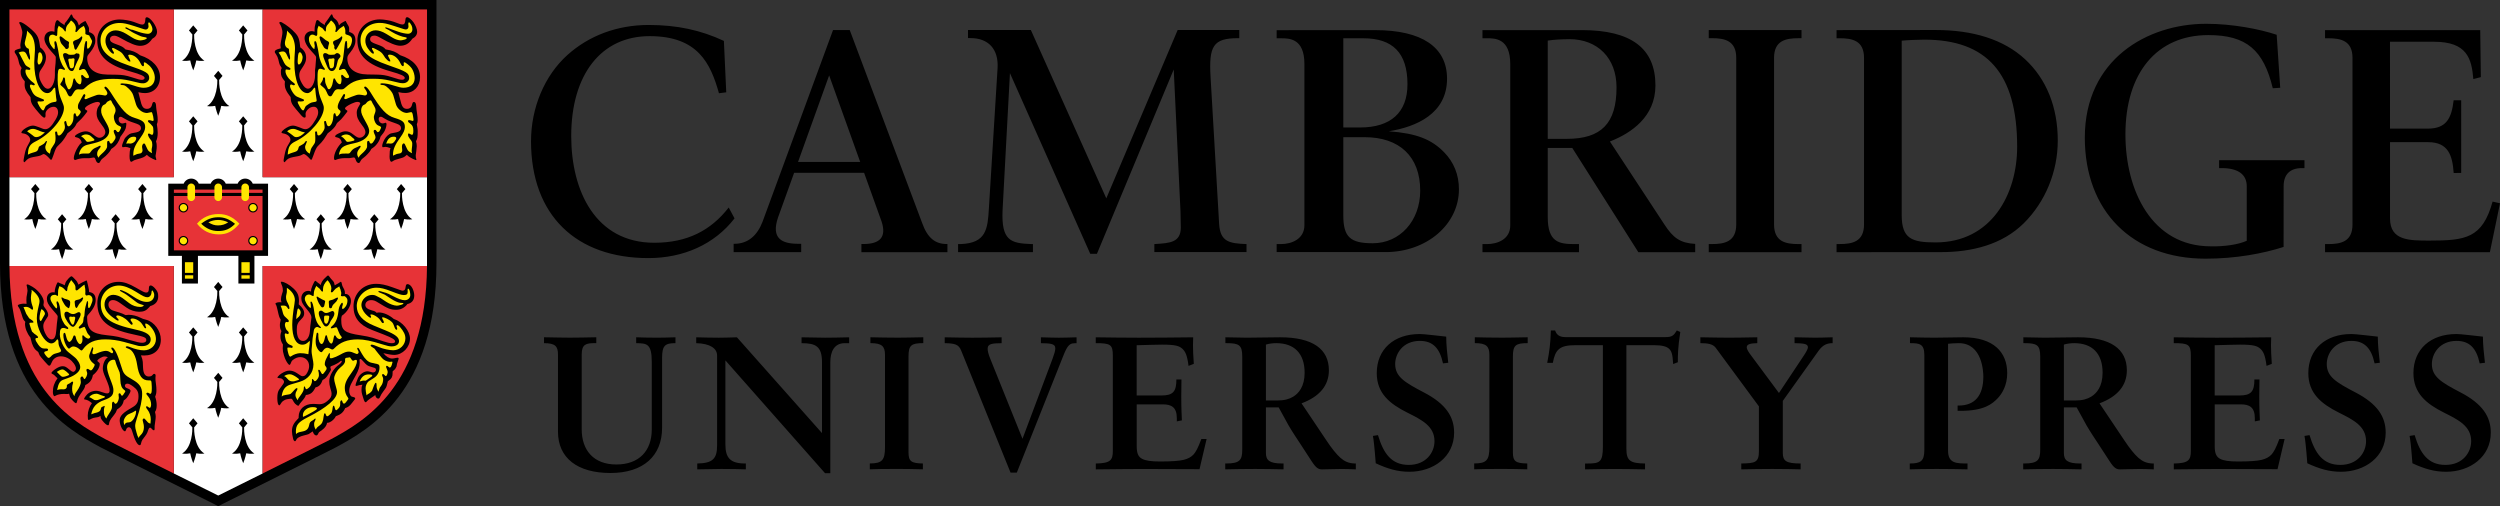 <?xml version="1.0" encoding="UTF-8"?><svg id="Layer_1" xmlns="http://www.w3.org/2000/svg" viewBox="0 0 1179.49 238.85"><rect x="0" y="0" width="1179.49" height="238.85" fill="#333333" stroke="none"/><defs><style>.cls-1{fill:#fff;}.cls-2{fill:#ffe500;}.cls-3{fill:#e73337;}</style></defs><path d="M1170.16,14.22l.29,22.17s-2.69,.68-3.54,.91c-.8-9.69-2.99-17.6-18.49-17.6h-20.83V60.68h17.88c8.77,0,11.15-4.91,12.15-13.37h3.56v34.27l-3.55,.05c-.55-8.2-2.48-14.56-12.08-14.56h-17.95v35.98c0,10.46,9.01,10.46,18.55,10.46,17.12,0,25.05-1.07,29.84-18.39,.7,.18,3.51,.78,3.51,.78l-4.79,23.1h-77.77v-3.84h1.48c5.97,0,11.48-1.11,11.48-9.25V27.31c0-8.13-5.52-9.26-11.48-9.26h-1.48v-3.83h73.24Zm-423.84,0h-46.9v3.83h2.07c3.86,0,11.04,0,11.04,12.14V106.37c0,6.49-5.95,8.79-11.04,8.79h-2.07v3.84h45.54v-3.84h-2.08c-7.41,0-12.66-.91-12.66-12.74v-32.63h11.57l31.18,49.2h26.82v-3.92c-7.07-.39-10.43-2.83-14.54-9.18l-25.7-39.13,.68-.28c9.17-3.71,20.8-11.26,20.8-26.17,0-17.57-11.52-26.11-34.71-26.11m-5.96,4.27c13.41,0,22.31,8.94,22.31,22.75,0,17.02-7.19,24.29-23.5,24.29h-8.95V19.15c2.98-.48,7-.66,10.14-.66h0Zm109.59-4.29h-43.77v3.83h1.48c5.97,0,11.49,1.13,11.49,9.26V105.9c0,8.13-5.51,9.25-11.49,9.25h-1.48v3.83h43.77v-3.83h-1.48c-5.97,0-11.48-1.12-11.48-9.25V27.29c0-8.13,5.52-9.26,11.48-9.26h1.48v-3.83M250.53,66.52c0,35.31,21.55,55.25,55.35,55.25,16.62,0,31.22-6.51,40.67-18.74l-2.74-5.13c-8.39,10.79-19.51,16.63-35.11,16.63-27.75,0-39.2-24.47-39.2-50.35,0-29.07,14.17-47.13,36.98-47.13s28.77,12.87,32.72,26.94l3.44-.44-1.11-24.25c-10.92-5.1-22.09-7.52-35.49-7.52-14.96,0-28.21,5.08-38.3,14.13-10.88,9.75-17.2,25.05-17.2,40.62m225.94-32.04s37.53,84.39,37.89,85.24h3.16c.35-.84,36.23-86.95,36.23-86.95,0,0,3.19,66.98,3.19,67l.15,7.51c0,7.11-5.12,7.41-12.2,7.84,0,0-.16,0-.28,.02v3.78h43.48v-3.78c-8.02-.3-12.28-1.04-12.9-9.17l-4.05-69.5c-.89-14.81,1.2-18.47,12.98-18.47h.56v-3.86s-28.24,0-29.07,0c-.35,.84-33.67,79.42-33.67,79.42,0,0-35.23-78.57-35.59-79.41h-29.66v3.81h1.21c8.33,0,13.28,5.13,12.74,14.17l-4.1,66.24c-.55,9.67-1.28,16.29-13.18,16.76h-1.35v3.81h35.32v-3.81h-.89c-9.63-.36-14.07-1.62-13.44-15.95,0,0,3.48-64.71,3.48-64.71m439.19,84.47c14.53,0,28.88-3.47,39.14-13.63,10.19-10.11,16.03-24.33,16.03-39.01,0-15.72-5.31-28.95-15.35-38.29-10.19-9.48-24.77-13.86-42.18-13.86l-46.84,.04v3.84h1.48c5.96,0,11.48,1.12,11.48,9.25V105.88c0,8.14-5.52,9.26-11.48,9.26h-1.48v3.84l49.21-.03Zm-7.79-100.25c29.47,0,43.8,15.81,43.8,50.53,0,22.34-12.05,45.14-38.53,45.14-11.24,0-15.94-1.79-15.94-12.9V19.19c2.52-.26,8.06-.49,10.66-.49h0Zm152.13,94.89c-3.92,1.79-10.55,2.77-16.97,2.62-27.82,0-40.28-26.3-40.28-52.83,0-28.88,14.76-46.83,39.1-46.83,18.04,0,26.07,7.06,30.42,25.08l3.51-.22-1.67-25.01c-8.1-2.71-20.87-5.18-33.3-5.18-27.74,0-57.22,16.81-57.22,53.71,0,34.69,22.36,57.11,56.94,57.11,14.33,0,27.22-2.44,36.84-5.54l.02-28.6c0-5.62,2.98-8.59,8.61-8.59h1.22v-3.74h-40.28v3.74h1.22c7.74,0,11.83,2.97,11.83,8.59v25.69m-416.17-48.87c16.42,0,26.21,9.13,26.21,25.22,0,14.31-9.63,24.82-22.39,24.82-10.63,0-13.89-2.93-13.89-13.17v-36.87h10.07Zm-.58-46.66c13.79,0,20.78,6.88,20.78,21.68,0,13.4-7.95,20.4-22.39,20.4h-7.88V18.06h9.49Zm11.99,43.87c12.86-2.08,27.46-8.22,27.46-24.81,0-14.99-12.03-22.91-33.87-22.91l-46.52,.02v3.83h2.07c3.85,0,11.03,0,11.03,12.14V106.22c0,6.5-5.95,8.93-11.03,8.93h-2.07v3.79h51.33c19.6,0,34.67-13.17,34.67-29.61,0-6.89-2.41-12.81-6.98-17.48-5.9-6.05-12.92-8.95-26.11-9.91M400.91,14.2l34.12,90.91c2.53,7.19,6.23,10.02,11.64,10.02h.32v3.86h-40.58v-3.86s.92,0,.92,0c7.89,0,10.98-3.3,8.61-10.57l-8.26-23.03h-33.02l-7.61,21.13c-3.34,9.91,1.88,12.36,9.56,12.36h1.39v3.93s-31.88,0-31.88,0v-3.93h.37c6.45,0,10.8-3.96,13.27-10.39,0-.01,33.26-90.44,33.26-90.44h7.89Zm-24.39,62.19h29.31l-14.64-40.82-14.68,40.82Zm-119.87,85.51c5.26,0,6.6,1.43,6.6,5.35v36.41c0,12.42,9.17,19.5,24.75,19.5s24.37-8.12,24.37-21.31v-32.97c0-5.93,1.43-6.98,6.31-6.98v-2.77c-2.87,.1-5.83,.19-8.7,.19-4.01,0-7.74-.1-9.84-.19v2.77c4.97,.1,7.36,.1,7.36,8.89v31.82c0,10.13-6.02,16.53-16.72,16.53s-16.34-6.69-16.34-16.63v-35.27c0-4.87,2.1-5.35,6.21-5.35h.67v-2.77c-5.07,.1-8.89,.19-12.52,.19-3.25,0-6.69-.1-12.14-.19v2.77Zm71.83,0c6.6,.19,9.84,2.49,9.84,5.83v42.43c0,6.21-2.01,8.41-9.36,8.51v2.77c3.34-.1,8.89-.19,11.37-.19,5.16,0,8.41,.1,11.56,.19v-2.77h-.38c-6.98,0-9.27-2.68-9.27-8.98v-39.66l47.02,53.23h2.48v-52.37c0-4.78,1.72-8.98,6.79-8.98h2.1v-2.77c-4.3,.1-8.03,.19-11.37,.19-2.29,0-6.02-.1-11.09-.19v2.77c6.79,0,9.65,1.53,9.65,9.08v33.35l-40.14-45.2c-3.54,.1-6.02,.19-8.6,.19-3.44,0-6.98-.1-10.61-.19v2.77h0Zm106.94,56.77c-5.45-.1-6.79-.96-6.79-5.26v-45.21c0-5.35,1.34-6.31,6.98-6.31v-2.77c-5.35,.1-8.89,.19-11.95,.19-4.49,0-9.36-.1-13-.19v2.77c5.35,0,6.88,1.43,6.88,5.54v43.48c0,6.21-1.34,7.74-7.17,7.74v2.77c2.87-.1,5.64-.19,12.9-.19,4.59,0,8.41,.1,12.14,.19v-2.77h0Zm10.29-56.77c4.78,.1,6.59,.57,7.74,3.44l23.32,57.63h2.96l21.79-54.76c1.05-2.68,1.72-3.92,2.29-4.68,.76-.96,1.43-1.62,3.54-1.62h.57v-2.77c-3.54,.1-5.92,.19-8.41,.19s-4.49-.1-8.41-.19v2.77c4.11,.1,6.79,.1,6.79,2.39,0,1.15-.48,2.68-1.24,4.78l-14.24,37.94-15.01-37.27c-1.15-2.77-1.43-4.21-1.43-5.26,0-2.49,2.58-2.49,6.6-2.58v-2.77c-4.97,.1-9.27,.19-13.86,.19-4.3,0-7.74-.1-13-.19v2.77h0Zm71.29,0c6.98,0,8.03,.67,8.03,5.93v44.92c0,4.3-1.05,5.83-8.03,5.93v2.77c10.61-.1,15.96-.19,22.08-.19,3.15,0,22.46,.1,26.85,.1l3.34-14.24h-2.48c-1.62,4.4-2.67,6.21-3.73,7.36-1.15,1.15-2.39,1.91-4.68,2.49-2.01,.48-5.64,.76-10.99,.76-4.3,0-6.88-.38-8.51-1.24-1.72-.86-2.58-2.49-2.58-5.83v-19.88h12.33c3.92,0,6.59,1.24,6.59,6.5v1.53l2.39-.48c-.09-2.58-.29-5.16-.29-11.37,0-3.63,.09-6.79,.09-7.93h-2.39c0,5.64-1.53,7.55-6.98,7.55h-11.76v-23.7c3.82-.1,9.75-.29,11.95-.29,6.59,0,8.12,.67,9.56,1.91,1.34,1.24,2.29,2.77,2.96,8.12l2.48-.96c-.29-3.63-.38-7.17-.38-8.89,0-1.24,.09-2.77,.09-3.63-9.27,.1-17.3,.19-25.71,.19-6.78,0-13.47-.1-20.26-.19v2.77h0Zm61.16,0h.48c5.92,0,7.45,.86,7.45,6.31v43.96c0,4.87-1.15,6.5-7.55,6.5h-.48v2.77c3.34-.1,9.75-.19,14.14-.19,2.2,0,11.28,.1,13.38,.19v-2.77h-.67c-6.02,0-7.65-1.53-7.65-4.97v-21.5h6.02s3.73,6.79,4.68,8.51c1.72,2.96,4.2,6.69,5.54,8.7l5.35,8.22c2.1,3.25,3.25,3.82,4.87,3.82,2.01,0,6.31-.19,9.46-.19,2.2,0,4.11,.1,6.5,.19v-2.77c-3.44,0-5.35-1.05-7.26-2.68-1.82-1.62-4.11-4.4-6.69-8.32l-11.66-17.39c8.41-3.15,12.9-8.32,12.9-15.58,0-10.04-7.65-15.58-23.03-15.58-5.26,0-10.51,.19-15.77,.19-2.29,0-6.02-.1-10.03-.19v2.77h0Zm19.11,.67c1.53-.48,3.35-.67,4.87-.67,8.41,0,13.38,4.78,13.38,13.95,0,6.59-2.87,9.75-5.35,11.28-1.91,1.15-4.11,1.82-7.65,1.82h-5.26v-26.38Zm72.44-4.97c-11.95,0-20.16,7.07-20.16,18.44,0,9.46,6.02,14.43,14.43,18.64,6.88,3.44,12.81,6.4,12.81,13.48,0,5.26-3.92,11.18-12.14,11.18s-11.95-5.45-14.53-14.05l-2.39,.38c.29,1.24,.76,5.16,1.34,12.9,5.54,2.58,10.32,4.01,15.86,4.01,11.28,0,21.12-6.98,21.12-18.45,0-7.46-3.82-13.57-14.34-19.02-9.17-4.78-13.47-7.46-13.47-13.38,0-4.78,3.54-10.9,11.66-10.9,6.02,0,9.36,3.35,10.9,10.61l2.48-.29c-.48-4.01-.96-8.7-.96-12.33l-6.02-.67c-3.44-.38-5.54-.57-6.59-.57h0Zm50.85,61.07c-5.45-.1-6.78-.96-6.78-5.26v-45.21c0-5.35,1.34-6.31,6.98-6.31v-2.77c-5.35,.1-8.89,.19-11.95,.19-4.49,0-9.36-.1-13-.19v2.77c5.35,0,6.88,1.43,6.88,5.54v43.48c0,6.21-1.34,7.74-7.17,7.74v2.77c2.87-.1,5.64-.19,12.9-.19,4.59,0,8.41,.1,12.14,.19v-2.77h0Zm12.07-47.5c1.15-6.31,3.25-8.31,10.61-8.31h13v47.79c0,7.45-1.53,8.03-7.17,8.03h-1.24v2.77c5.26-.1,9.46-.19,14.24-.19s8.79,.1,14.05,.19v-2.77c-6.88-.1-8.79-1.24-8.79-6.88v-48.93h13.28c3.44,0,5.73,.57,6.88,1.72,1.05,1.05,1.62,2.1,1.91,7.17l2.2-.86c0-3.25,0-6.79,1.15-14.24l-1.62-.76c-1.43,2.39-2.29,3.15-5.35,3.15h-47.21c-2.77,0-4.21-1.05-4.87-3.15h-2.01c-.19,6.31-.67,9.84-1.72,15.29h2.67Zm69.6-9.27c3.44,0,5.92,.38,7.26,2.2l20.36,27.62v21.12c0,5.35-1.72,5.73-8.32,5.83v2.77c4.87-.1,9.65-.19,14.53-.19,6.98,0,9.08,.1,13.47,.19v-2.77c-6.78,0-8.41-1.15-8.41-4.97v-24.56l16.92-23.7c2.01-2.77,4.01-3.54,6.59-3.54v-2.77c-3.54,.1-5.83,.19-8.32,.19-2.01,0-5.35-.1-9.65-.19v2.77c3.92,.1,6.31,.19,6.31,1.91,0,.96-1.15,2.77-1.91,3.92l-11.76,17.68-13.76-18.54c-1.24-1.72-1.43-2.58-1.43-3.06,0-1.62,2.29-1.82,4.97-1.91v-2.77c-6.4,.1-8.79,.19-13.47,.19s-7.07-.1-13.38-.19v2.77Zm116.87,.29c.96-.1,2.87-.29,5.07-.29,11.18,0,11.56,13.76,11.56,15.77,0,8.89-3.92,13.67-11.66,13.67h-.48v2.49h1.43c11.09,0,14.91-3.25,17.49-5.93,2.1-2.2,4.49-6.12,4.49-11.85,0-9.84-6.4-16.92-20.74-16.92-4.11,0-8.6,.19-13.67,.19-3.06,0-7.84-.1-11.47-.19v2.77c4.49,0,6.78,.29,6.78,5.64v44.82c0,5.35-1.91,6.31-6.88,6.31v2.77c3.82-.1,6.88-.19,12.62-.19,4.97,0,11.66,.1,14.62,.19v-2.77c-5.16,0-9.17,0-9.17-6.02v-50.46h0Zm35.54-.29h.48c5.92,0,7.45,.86,7.45,6.31v43.96c0,4.87-1.15,6.5-7.55,6.5h-.48v2.77c3.34-.1,9.75-.19,14.14-.19,2.2,0,11.28,.1,13.38,.19v-2.77h-.67c-6.02,0-7.65-1.53-7.65-4.97v-21.5h6.02s3.73,6.79,4.68,8.51c1.72,2.96,4.2,6.69,5.54,8.7l5.35,8.22c2.1,3.25,3.25,3.82,4.87,3.82,2.01,0,6.31-.19,9.46-.19,2.2,0,4.11,.1,6.5,.19v-2.77c-3.44,0-5.35-1.05-7.26-2.68-1.82-1.62-4.11-4.4-6.69-8.32l-11.66-17.39c8.41-3.15,12.9-8.32,12.9-15.58,0-10.04-7.65-15.58-23.03-15.58-5.26,0-10.51,.19-15.77,.19-2.29,0-6.02-.1-10.03-.19v2.77h0Zm19.11,.67c1.53-.48,3.35-.67,4.87-.67,8.41,0,13.38,4.78,13.38,13.95,0,6.59-2.87,9.75-5.35,11.28-1.91,1.15-4.11,1.82-7.65,1.82h-5.26v-26.38Zm51.85-.67c6.98,0,8.03,.67,8.03,5.93v44.92c0,4.3-1.05,5.83-8.03,5.93v2.77c10.61-.1,15.96-.19,22.08-.19,3.15,0,22.46,.1,26.85,.1l3.34-14.24h-2.48c-1.62,4.4-2.68,6.21-3.73,7.36-1.15,1.15-2.39,1.91-4.68,2.49-2.01,.48-5.64,.76-10.99,.76-4.3,0-6.88-.38-8.51-1.24-1.72-.86-2.58-2.49-2.58-5.83v-19.88h12.33c3.92,0,6.59,1.24,6.59,6.5v1.53l2.39-.48c-.09-2.58-.29-5.16-.29-11.37,0-3.63,.09-6.79,.09-7.93h-2.39c0,5.64-1.53,7.55-6.98,7.55h-11.76v-23.7c3.82-.1,9.75-.29,11.95-.29,6.59,0,8.12,.67,9.56,1.91,1.34,1.24,2.29,2.77,2.96,8.12l2.48-.96c-.29-3.63-.38-7.17-.38-8.89,0-1.24,.09-2.77,.09-3.63-9.27,.1-17.3,.19-25.71,.19-6.79,0-13.47-.1-20.26-.19v2.77h0Zm83.63-4.3c-11.95,0-20.17,7.07-20.17,18.44,0,9.46,6.02,14.43,14.43,18.64,6.88,3.44,12.81,6.4,12.81,13.48,0,5.26-3.92,11.18-12.14,11.18s-11.94-5.45-14.53-14.05l-2.39,.38c.29,1.24,.76,5.16,1.34,12.9,5.54,2.58,10.32,4.01,15.86,4.01,11.28,0,21.12-6.98,21.12-18.45,0-7.46-3.82-13.57-14.33-19.02-9.18-4.78-13.47-7.46-13.47-13.38,0-4.78,3.54-10.9,11.66-10.9,6.02,0,9.36,3.35,10.9,10.61l2.48-.29c-.48-4.01-.96-8.7-.96-12.33l-6.02-.67c-3.44-.38-5.54-.57-6.59-.57h0Zm49.59,0c-11.95,0-20.17,7.07-20.17,18.44,0,9.46,6.02,14.43,14.43,18.64,6.88,3.44,12.81,6.4,12.81,13.48,0,5.26-3.92,11.18-12.14,11.18s-11.94-5.45-14.53-14.05l-2.39,.38c.29,1.24,.76,5.16,1.34,12.9,5.54,2.58,10.32,4.01,15.86,4.01,11.28,0,21.12-6.98,21.12-18.45,0-7.46-3.82-13.57-14.33-19.02-9.18-4.78-13.47-7.46-13.47-13.38,0-4.78,3.54-10.9,11.66-10.9,6.02,0,9.36,3.35,10.9,10.61l2.48-.29c-.48-4.01-.96-8.7-.96-12.33l-6.02-.67c-3.44-.38-5.54-.57-6.59-.57h0Z"/><path d="M0,0V124.19c0,61.07,32.07,78.49,47.48,86.87,2.83,1.54,50.39,25.18,53.43,26.69l2.05,1.1,2.05-1.09c2.75-1.37,50.6-25.15,53.43-26.69,15.41-8.38,47.48-25.81,47.48-86.87V0H0Z"/><path class="cls-1" d="M102.96,233.8s9.77-4.85,20.95-10.42V125.5h77.55c0-.43,0-.86,0-1.3v-40.6H123.91V4.45h-41.9V83.6H4.45v40.6c0,.44,0,.87,.01,1.3H82.01v97.88c11.18,5.57,20.95,10.42,20.95,10.42h0Z"/><path class="cls-3" d="M4.45,4.45H82.01V83.6H4.45V4.45Z"/><path class="cls-3" d="M123.91,4.45h77.56V83.6H123.91V4.45Z"/><path class="cls-3" d="M82.01,125.5H4.46c.44,56.74,29.54,73.17,45.14,81.66,1.58,.86,18.15,9.13,32.41,16.23V125.5h0Z"/><path class="cls-3" d="M123.91,125.5v97.88c14.26-7.1,30.82-15.37,32.41-16.23,15.6-8.48,44.7-24.92,45.14-81.65H123.91Z"/><path d="M151.77,105.36l1.6-1.9-2.02-2.4-2.02,2.4,1.6,1.9c.02,.96,.08,9.35-4.87,12.35,0,0,1.65,.32,3.86-.11,0,0,.38,2.19,1.42,4.68,1.04-2.5,1.42-4.68,1.42-4.68,2.21,.43,3.86,.11,3.86,.11-4.95-3-4.89-11.39-4.87-12.35Z"/><path d="M164.4,91.11l1.6-1.9-2.02-2.4-2.02,2.4,1.6,1.9c.02,.96,.08,9.35-4.87,12.35,0,0,1.65,.32,3.86-.11,0,0,.38,2.19,1.42,4.68,1.04-2.5,1.42-4.68,1.42-4.68,2.21,.43,3.86,.11,3.86,.11-4.95-3-4.89-11.39-4.87-12.35Z"/><path d="M177.03,105.36l1.6-1.9-2.02-2.4-2.02,2.4,1.6,1.9c.02,.96,.08,9.35-4.87,12.35,0,0,1.65,.32,3.86-.11,0,0,.38,2.19,1.42,4.68,1.04-2.5,1.42-4.68,1.42-4.68,2.21,.43,3.86,.11,3.86,.11-4.95-3-4.89-11.39-4.86-12.35Z"/><path d="M189.66,91.11l1.6-1.9-2.02-2.4-2.02,2.4,1.6,1.9c.02,.96,.08,9.35-4.87,12.35,0,0,1.65,.32,3.86-.11,0,0,.38,2.19,1.42,4.68,1.04-2.5,1.42-4.68,1.42-4.68,2.21,.43,3.86,.11,3.86,.11-4.95-3-4.89-11.39-4.86-12.35Z"/><path d="M139.14,91.11l1.6-1.9-2.02-2.4-2.02,2.4,1.6,1.9c.02,.96,.08,9.35-4.87,12.35,0,0,1.65,.32,3.86-.11,0,0,.38,2.19,1.42,4.68,1.04-2.5,1.42-4.68,1.42-4.68,2.21,.43,3.86,.11,3.86,.11-4.95-3-4.89-11.39-4.87-12.35Z"/><path d="M29.71,105.36l1.6-1.9-2.02-2.4-2.02,2.4,1.6,1.9c.02,.96,.08,9.35-4.86,12.35,0,0,1.65,.32,3.86-.11,0,0,.39,2.19,1.42,4.68,1.04-2.5,1.42-4.68,1.42-4.68,2.21,.43,3.86,.11,3.86,.11-4.95-3-4.89-11.39-4.86-12.35Z"/><path d="M42.34,91.11l1.6-1.9-2.02-2.4-2.02,2.4,1.6,1.9c.02,.96,.08,9.35-4.87,12.35,0,0,1.65,.32,3.87-.11,0,0,.38,2.19,1.42,4.68,1.04-2.5,1.42-4.68,1.42-4.68,2.21,.43,3.86,.11,3.86,.11-4.95-3-4.89-11.39-4.86-12.35Z"/><path d="M54.97,105.36l1.6-1.9-2.02-2.4-2.03,2.4,1.6,1.9c.02,.96,.08,9.35-4.86,12.35,0,0,1.65,.32,3.86-.11,0,0,.38,2.19,1.42,4.68,1.04-2.5,1.42-4.68,1.42-4.68,2.21,.43,3.86,.11,3.86,.11-4.95-3-4.89-11.39-4.86-12.35Z"/><path d="M67.61,91.11l1.6-1.9-2.02-2.4-2.02,2.4,1.6,1.9c.02,.96,.08,9.35-4.86,12.35,0,0,1.65,.32,3.86-.11,0,0,.39,2.19,1.42,4.68,1.04-2.5,1.42-4.68,1.42-4.68,2.21,.43,3.86,.11,3.86,.11-4.95-3-4.89-11.39-4.86-12.35Z"/><path d="M17.08,91.11l1.6-1.9-2.02-2.4-2.02,2.4,1.6,1.9c.02,.96,.08,9.35-4.86,12.35,0,0,1.65,.32,3.86-.11,0,0,.38,2.19,1.42,4.68,1.04-2.5,1.42-4.68,1.42-4.68,2.22,.43,3.86,.11,3.86,.11-4.95-3-4.89-11.39-4.86-12.35Z"/><path d="M103.38,137.31l1.6-1.9-2.02-2.4-2.02,2.4,1.6,1.9c.02,.96,.08,9.35-4.87,12.35,0,0,1.65,.32,3.86-.11,0,0,.39,2.19,1.42,4.69,1.04-2.5,1.42-4.69,1.42-4.69,2.21,.43,3.87,.11,3.87,.11-4.95-3-4.89-11.39-4.86-12.35h0Z"/><path d="M103.38,180.19l1.6-1.9-2.02-2.4-2.02,2.4,1.6,1.9c.02,.96,.08,9.35-4.87,12.35,0,0,1.65,.32,3.86-.11,0,0,.39,2.19,1.42,4.68,1.04-2.5,1.42-4.68,1.42-4.68,2.21,.43,3.87,.11,3.87,.11-4.95-3-4.89-11.4-4.86-12.35h0Z"/><path d="M115.16,158.75l1.6-1.9-2.03-2.4-2.02,2.4,1.6,1.9c.02,.96,.09,9.35-4.86,12.35,0,0,1.65,.32,3.87-.11,0,0,.38,2.19,1.42,4.69,1.04-2.5,1.42-4.69,1.42-4.69,2.21,.43,3.86,.11,3.86,.11-4.95-3-4.89-11.39-4.86-12.35Z"/><path d="M91.6,158.75l1.6-1.9-2.03-2.4-2.02,2.4,1.6,1.9c.02,.96,.09,9.35-4.86,12.35,0,0,1.65,.32,3.86-.11,0,0,.39,2.19,1.42,4.69,1.04-2.5,1.42-4.69,1.42-4.69,2.21,.43,3.86,.11,3.86,.11-4.95-3-4.89-11.39-4.86-12.35h0Z"/><path d="M115.16,201.63l1.6-1.9-2.03-2.4-2.02,2.4,1.6,1.9c.02,.96,.09,9.35-4.86,12.35,0,0,1.65,.32,3.87-.11,0,0,.38,2.19,1.42,4.69,1.04-2.5,1.42-4.69,1.42-4.69,2.21,.43,3.86,.11,3.86,.11-4.95-3-4.89-11.39-4.86-12.35Z"/><path d="M91.6,201.63l1.6-1.9-2.03-2.4-2.02,2.4,1.6,1.9c.02,.96,.09,9.35-4.86,12.35,0,0,1.65,.32,3.86-.11,0,0,.39,2.19,1.42,4.69,1.04-2.5,1.42-4.69,1.42-4.69,2.21,.43,3.86,.11,3.86,.11-4.95-3-4.89-11.39-4.86-12.35h0Z"/><path d="M103.38,37.71l1.6-1.9-2.02-2.4-2.02,2.4,1.6,1.9c.02,.96,.08,9.35-4.87,12.35,0,0,1.65,.31,3.86-.11,0,0,.39,2.19,1.42,4.68,1.04-2.5,1.42-4.68,1.42-4.68,2.21,.43,3.87,.11,3.87,.11-4.95-3-4.89-11.4-4.86-12.35h0Z"/><path d="M115.16,16.27l1.6-1.9-2.03-2.4-2.02,2.4,1.6,1.9c.02,.96,.09,9.35-4.86,12.35,0,0,1.65,.32,3.87-.11,0,0,.38,2.19,1.42,4.69,1.04-2.5,1.42-4.68,1.42-4.68,2.21,.43,3.86,.11,3.86,.11-4.95-3-4.89-11.4-4.86-12.35Z"/><path d="M91.6,16.27l1.6-1.9-2.03-2.4-2.02,2.4,1.6,1.9c.02,.96,.09,9.35-4.86,12.35,0,0,1.65,.32,3.86-.11,0,0,.39,2.19,1.42,4.69,1.04-2.5,1.42-4.68,1.42-4.68,2.21,.43,3.86,.11,3.86,.11-4.95-3-4.89-11.4-4.86-12.35h0Z"/><path d="M115.16,59.16l1.6-1.9-2.03-2.4-2.02,2.4,1.6,1.9c.02,.96,.09,9.35-4.86,12.35,0,0,1.65,.32,3.87-.11,0,0,.38,2.19,1.42,4.68,1.04-2.5,1.42-4.68,1.42-4.68,2.21,.43,3.86,.11,3.86,.11-4.95-3-4.89-11.39-4.86-12.35Z"/><path d="M91.6,59.16l1.6-1.9-2.03-2.4-2.02,2.4,1.6,1.9c.02,.96,.09,9.35-4.86,12.35,0,0,1.65,.32,3.86-.11,0,0,.39,2.19,1.42,4.68,1.04-2.5,1.42-4.68,1.42-4.68,2.21,.43,3.86,.11,3.86,.11-4.95-3-4.89-11.39-4.86-12.35h0Z"/><path d="M180.89,166.66c1.15,1.52,2.75,2.5,4.08,2.5,.41,0,1.12-.1,1.77-.27,.36-.09,.65-.13,.87-.13,.32,0,.45,.12,.45,.41,0,.23-.15,.79-.34,1.23-.21,.49-.34,.89-.39,1.18l-.26,1.38-.66,1.18-.92,.85-.26,.27v.88c0,1.61-.48,2.52-1.77,3.39-.11,.06-.26,.18-.46,.33l-.13,.53c-.29,1.22-.51,1.98-.66,2.29-.16,.35-.59,.96-1.25,1.84-.8,1.04-1.31,1.89-1.64,2.69-.27,.66-.48,.85-.91,.85-.65,0-1.29-.81-1.4-1.77-.14,.2-.26,.33-.33,.4l-.78,.52-1.26,.85c-.55,.38-.9,.64-1.05,.79l-.72,.73c-.13,.13-.26,.2-.38,.2-.33,0-.68-.56-1-1.65l-.66-2.16c-.18-.58-.27-1.3-.27-2.12,0-1.09,.07-1.48,.46-2.35-1.32,.14-1.68,.22-2.37,.46-.2,.07-.46,.13-.57,.13-.22,0-.35-.15-.35-.4,0-.14,.12-.6,.26-.98l.86-2.23c.67-1.73,2.8-3.31,4.5-3.31,.4,0,.96,.12,1.68,.35,.43,.14,.77,.21,.99,.21,.76,0,1.37-.56,1.37-1.26,0-.35-.23-.73-.53-.86-.11-.06-.9-.29-2.36-.73-1.11-.33-1.65-.74-2.9-2.17-.9-1.04-1.25-1.34-1.58-1.34-.25,0-.39,.16-.39,.46l.06,.87,.02,.41c0,1.82-.54,3.57-1.86,5.98l-1.84,3.35c-.87,1.59-1.25,2.8-1.25,4.01,0,1.32,.57,2.5,1.31,2.7l.99,.26c.12,.04,.24,.1,.33,.2,.13,.13,.2,.27,.2,.38,0,.14-.12,.36-.33,.61-.12,.13-.51,.64-1.19,1.51-1.13,1.48-1.84,2.01-3.22,2.43-.79,1.93-2.09,3.05-4.4,3.82l-.26,.46c-.78,1.38-2.52,2.64-3.63,2.64h-.25c-.15,1.2-1.01,2.45-2.3,3.35-.89,.62-1.4,.99-1.51,1.11-.08,.09-.19,.29-.33,.59-.3,.66-.57,.93-.94,.93-.7,0-1.28-.66-1.69-1.91-.27,.17-.47,.3-.6,.39-.74,.53-1.16,.82-1.25,.85-.3,.15-1.07,.37-2.3,.66-1.61,.38-3.01,1.06-3.35,1.65l-.59,.98-.27,.11c-.32,0-.69-.45-.85-1.03-.36-1.36-.59-2.78-.59-3.69,0-2.34,.77-3.85,3.16-6.24v-.57c0-3.63,2.76-6.09,6.84-6.09l.66,.02,2.23,.13h.21c1.21,0,2.32-.45,3.54-1.45,1.6-1.31,2.07-2.12,2.07-3.6,0-.47-.13-1-.63-2.65-.32-1.09-.48-2.1-.48-3.09,0-2.71,1.99-6.09,4.7-7.95,.7-.49,1.21-1.12,1.21-1.49,0-.15-.08-.27-.18-.27-.17,0-.47,.18-.84,.51-.32,.29-.85,.62-1.58,.99l-1.05,.52-1.18,.46c-.36,.14-.55,.34-.55,.59,0,.15,.06,.35,.15,.6,.08,.21,.13,.38,.13,.48,0,.15-.11,.41-.33,.76l-.91,1.51c-.9,1.48-1.55,2.12-2.7,2.63-.74,2.16-1.8,3.26-3.35,3.49-1.24,2.5-2.34,3.37-4.54,3.61-.3,.96-.83,1.76-1.97,3.03-.47,.51-.76,.87-.85,1.05-.51,.92-.56,.98-.8,.98-.3,0-.99-.45-1.51-.98-.24-.25-.43-.51-.59-.79l-.59-1.05c-.19-.34-.39-.49-.63-.49l-.42,.03-1.45,.2c-.91,.12-2.2,.87-2.63,1.51l-.79,1.19c-.08,.12-.2,.19-.31,.19-.59,0-.95-1.3-.95-3.45,0-1.89,.29-3.14,.94-4.05l1.84-2.56c.26-.36,.4-.71,.4-1s-.12-.59-.33-.84c-.39-.46-.76-.74-1.05-.79l-1.38-.19c-.25-.04-.35-.1-.35-.21,0-.12,.07-.27,.21-.45,.45-.57,1.01-1.06,1.65-1.45,1.63-.99,2.7-1.39,3.79-1.39s2.33,.4,3.44,1.13l1.9,1.25c.27,.18,.59,.27,.92,.27,.88,0,1.55-.52,2.17-1.71,.6-1.15,.87-2.07,.87-3.05,0-2.47-1.77-4.25-4.21-4.25-1.14,0-2.3,.45-3.42,1.31-.34,.26-.56,.51-.66,.72l-.52,1.19c-.12,.28-.31,.46-.47,.46-.33,0-1.08-.95-1.7-2.17-.32-.64-.64-1.43-.92-2.37-.39-1.28-.56-2.25-.56-3.28l.1-1.78c-.89-1.4-1.19-2.41-1.19-4.07,0-.6,.09-1.06,.47-2.31-.55-.91-.72-1.6-.72-2.93l.06-.82,.2-.91,.13-.79c-.63-.83-.81-1.39-1.45-4.27-.35-1.63-.57-2.34-.85-2.76-.13-.19-.2-.33-.2-.4,0-.38,.91-.73,1.97-.73l.93,.07c-.23-.61-.28-.85-.28-1.33,0-.81,.16-1.72,.48-2.62,.35-1,.42-1.28,.42-1.61,0-.78-.12-1.57-.29-2l-.52-1.31c-.12-.3-.17-.5-.17-.68,0-.13,.09-.18,.33-.18,1.29,0,3.75,1.39,5.69,3.22,1.92,1.82,2.55,3.29,2.55,5.99l-.11,1.44c1.79,1.57,2.57,2.87,2.57,4.27,0,1.03-.34,1.71-1.32,2.69-1.77,1.76-2.17,2.69-2.17,4.96,0,3.49,1.04,5.38,2.97,5.38,1.7,0,3-1.84,3.21-4.54l.2-2.5c.05-.65,.16-1.44,.33-2.37,.11-.59,.2-1.38,.2-1.71,0-.89-.58-2.01-2.3-4.01-1.84-2.16-2.47-3.32-2.47-5.01,0-2.02,1.4-3.5,3.3-3.5,.47,0,.71,.07,1.27,.36,.03-1.14,.08-1.36,.73-2.96,.51-1.26,1.06-2.16,1.32-2.16,.08,0,.22,.09,.39,.26,.28,.28,.57,.52,.86,.72,.4,.28,.62,.43,.66,.46,.14,.12,.34,.32,.59,.6,.41-1.47,.83-2.17,2.04-3.35,.92-.9,1.26-1.18,1.44-1.18,.14,0,.31,.12,.47,.33l.79,1.05,1.11,1.25c.43,.47,.58,.89,.79,2.03l.65-.39,1.05-.59c.2-.11,.46-.28,.8-.53,.18-.13,.33-.2,.41-.2,.11,0,.23,.19,.31,.47l.39,1.51,.86,1.71c.26,.51,.33,.9,.33,1.69v.41s.44-.01,.44-.01c1.29,0,2.41,1.53,2.41,3.3,0,2.34-1.87,5.37-4.3,6.97-.22,.79-.28,1.11-.28,1.75,0,5.23,1.38,6.32,9.41,7.52,2.01,.3,3.81,.67,5.39,1.12,.26,.08,2,.65,5.2,1.71,1.78,.59,2.97,.85,3.89,.85,.98,0,1.52-.28,1.52-.8,0-.9-1.32-1.7-5.35-3.28l-5.72-2.23c-5.82-2.27-8.56-5.82-8.56-11.05,0-6.09,4.56-10.65,10.66-10.65,2.3,0,4.54,.48,7.76,1.65,4.15,1.51,4.36,1.58,4.81,1.58,.8,0,1.24-.55,1.36-1.71,.1-.99,.37-1.39,.91-1.39,.81,0,1.68,.75,2.31,1.98,.54,1.07,.85,2.31,.85,3.41,0,2.17-1.14,3.59-3.22,4.01-1.39,1.82-3.15,2.72-5.29,2.72-2.62,0-3.92-.52-8.38-3.31-1.6-1.01-2.28-1.25-3.45-1.25-1.57,0-2.73,.97-2.73,2.29,0,1.2,.97,1.99,3.16,2.58,1.3,.34,1.49,.44,2.17,1.11,.53-.12,.76-.16,1.09-.16,2.14,0,4.77,1.15,6.99,3.06,4.05,1.25,7.65,5.62,7.65,9.29,0,4.05-3.51,7.68-7.44,7.68-1.06,0-3.17-.34-5.08-.81"/><g><path class="cls-2" d="M178.52,184.86l.26-.72,.27-.93c.05-.17,.3-.54,.72-1.11,.67-.88,1.01-1.98,1.01-3.27,0-.41-.1-.78-.35-1.27-.13-.26-.2-.46-.2-.61,0-.09,.05-.19,.14-.31,.08-.12,.18-.18,.26-.2h.04c.17,0,.45,.19,.68,.45,.28,.34,.52,.53,.67,.53,.3,0,.61-.5,.78-1.25,.09-.4,.13-.62,.13-.66,0-.32-.27-1.14-.59-1.84-.13-.26-.19-.49-.19-.67,0-.23,.15-.43,.36-.43,.19,0,.5,.2,.87,.56,.18,.17,.36,.27,.5,.27,.41,0,.71-.42,1.02-1.45,.19-.64,.26-.92,.26-1.03,0-.19-.08-.3-.23-.3l-.23,.02-.78,.08c-1.2,0-2.9-.83-3.69-1.79l-1.84-2.24c-.71-.86-1.7-2.17-1.64-2.17l-1.51-.99c-.24-.16-.39-.36-.39-.54,0-.25,.25-.41,.63-.41,.35,0,1.42,.38,3.39,1.21,1.89,.8,4.87,1.46,6.66,1.46,3.14,0,5.73-2.54,5.73-5.63,0-1.69-.75-3.25-2.6-5.42-.35-.41-.94-.81-1.21-.81-.21,0-.37,.16-.37,.39,0,.18,.07,.43,.2,.74,.08,.21,.13,.41,.13,.6,0,.3-.11,.48-.31,.48-.41,0-.85-.68-1.2-1.86-.43-1.47-1.29-2.34-3.29-3.35-.76-.39-1.76-.74-2.08-.74-.13,0-.22,.11-.22,.29,0,.25,.09,.51,.26,.78,.29,.44,.47,.87,.53,1.25v.06c0,.26-.13,.4-.37,.4-.42,0-.52-.11-1.48-1.58-.49-.76-1.82-1.75-2.96-2.24-.36-.15-.74-.24-1.12-.27h-.04c-.24,0-.42,.11-.42,.26,0,.05,.1,.26,.29,.6l.1,.37c0,.2-.13,.36-.31,.36-.39,0-1.62-1-2.58-2.11-1.04-1.21-1.71-2.73-1.71-3.94,0-2.51,2.4-4.75,5.09-4.75,.68,0,1.25,.12,1.68,.34l2.3,1.18,2.7,1.78c1.55,1.01,3.68,1.78,4.96,1.78,.48,0,.84-.07,2.07-.41,.65-.17,1.04-.43,1.04-.66l-.03-.05-.23-.13-1.45-.12c-.8-.08-2.63-.9-4.07-1.85l-3.02-1.97-2.69-1.12c-.2-.08-.34-.21-.34-.35s.14-.25,.31-.25c0,0,.26,.05,.75,.13l2.5,.73c.63,.18,1.64,.64,3.03,1.38,2.74,1.46,4.53,2.1,5.84,2.1,1.52,0,2.64-1.04,2.64-2.46,0-.48-.11-1.25-.26-1.88-.08-.31-.21-.6-.4-.85-.12-.17-.24-.26-.32-.26-.19,0-.3,.2-.3,.54l.03,.45,.03,.38c0,1.21-.47,1.64-1.81,1.64-1.09,0-2.56-.44-5.9-1.76-3.13-1.23-5.09-1.71-7.04-1.71-4.95,0-9.29,4.04-9.29,8.64,0,3.98,2.64,7.02,8.04,9.24l5.58,2.3c4.62,1.9,6.32,3.26,6.32,5.06,0,1.5-1.4,2.46-3.57,2.46-.94,0-2.11-.26-4.26-.95-5.23-1.67-8.63-2.36-11.62-2.36-4.88,0-8.35,1.33-11.12,4.26-.37,.39-.58,.51-.91,.51-.22,0-.45-.09-.94-.37-.5-.29-1.05-.47-1.44-.47-.48,0-1.23,.41-1.58,.87l-.66,.85c-.19,.25-.41,.4-.58,.4-.48,0-1.32-.81-1.85-1.78-.32-.59-.54-1.17-.66-1.71-.09-.41-.14-1.09-.14-1.8l.07-1.22,.2-1.31c.1-.63,.17-1.01,.2-1.12,.05-.16,.18-.26,.32-.26,.34,0,.49,.31,.49,1.03l-.02,.41v.3c-.01,1.87,.73,3.59,1.54,3.59,.64,0,1.21-1.15,1.68-3.43,.1-.46,.28-.72,.5-.72,.26,0,.42,.34,.62,1.32,.12,.64,.54,1.52,.98,2.1,.26,.33,.53,.53,.75,.53,.54,0,.88-.81,1.15-2.7,.11-.74,.33-1.19,.58-1.19,.11,0,.21,.05,.28,.14,.05,.05,.2,.29,.46,.72,.16,.27,.41,.49,.72,.65,.33,.17,.59,.26,.76,.26,.21,0,.43-.1,.62-.26,.29-.26,.46-.46,.46-.54,0-.1-.13-.3-.39-.58-.43-.46-.76-1.08-1.18-2.17-.28-.72-.47-1.22-.59-1.51-.1-.24-.22-.4-.33-.46l-.21-.05-.39,.05c-.07,.02-.54,.15-1.38,.39l-.43,.07c-.19,0-.31-.12-.31-.31,0-.18,.24-.49,.54-.74,1.66-1.32,2.65-3.54,3.02-6.77,.22-1.96,.48-2.71,1.31-3.88,.18-.24,.33-.39,.41-.39,.26,0,.4,.2,.4,.58,0,.25-.07,.57-.21,.93-.09,.25-.14,.52-.14,.8v.25s.14,.4,.14,.4l.72-.27,.79-.91c.47-.54,.86-1.78,.86-2.69,0-.63-.15-1.07-.53-1.51-.42-.49-.7-.69-1-.69l-.45,.03-.47,.03c-.42,0-.64-.13-.64-.39l.11-.5,.07-.72-.39-1.64-.33-.79-.2-.66-.46,.33-.99,.59c-.26,.15-.52,.4-.79,.73-.93,1.13-.99,1.19-1.37,1.19-.24,0-.38-.09-.38-.25l.04-.28c.13-.6,.2-1.06,.2-1.36,0-1.15-.83-2.87-1.84-3.83-1.37,1.31-2.11,2.76-2.11,4.14v.79c0,.3-.1,.46-.3,.46h-.02c-.16-.02-.33-.15-.46-.33l-.79-1.05c-.06-.08-.41-.37-1.06-.86-.12-.1-.3-.25-.52-.46l-.27,.52c-.65,1.3-.88,2.09-.92,3.16-.03,.88-.1,1.13-.31,1.13-.1,0-.24-.05-.42-.15-1-.56-1.09-.6-1.52-.6-1.18,0-1.99,.85-1.99,2.09,0,.49,.27,1.22,.82,2.19,.6,1.07,1.51,2.05,1.9,2.05,.11,0,.14-.08,.14-.4v-.14s-.06-1.12-.06-1.12l-.13-.86v-.11c0-.25,.09-.37,.29-.37,.59,0,1.12,1.74,1.56,5.21,.38,3.05,1.23,5.16,2.56,6.38,.34,.31,.54,.57,.54,.71,0,.11-.12,.21-.26,.21-.19,0-.49-.12-.86-.33-.24-.14-.48-.21-.71-.21-.66,0-1.39,.77-1.52,1.59l-.59,3.74-.46,5.26c-.09,1,.05,2.33,.39,3.94,.3,1.42,.46,2.46,.46,3.11,0,3.94-2.45,7.06-6.51,8.26l-4.21,1.24c-2.62,.78-3.91,2.51-4.27,5.72,.67-.54,.88-.62,1.91-.78l1.24-.2c.53-.09,.91-.2,1.12-.33,.12-.07,.36-.32,.73-.73l1.12-1.24c.42-.48,.8-.74,1.04-.74,.15,0,.28,.17,.28,.38,0,.24-.16,.62-.46,1.09-.31,.49-.48,1.07-.48,1.69,0,.84,.22,1.37,1.07,2.58,.11-.4,.2-.66,.26-.79,.11-.21,.44-.67,.99-1.38,.91-1.18,1.56-2.41,1.57-2.96,.02-1.02,.11-1.35,.37-1.35,.22,0,.26,.05,.36,.63,.02,.14,.09,.28,.2,.4,.15,.17,.3,.26,.4,.26,.08,0,.26-.09,.52-.26,.45-.3,.8-.62,1.05-.92,.27-.34,.49-.74,.66-1.18,.22-.58,.34-1,.34-1.24v-.85c0-.23,.09-.41,.21-.41,.15,0,.49,.34,.71,.73,.15,.26,.24,.33,.42,.33h.04c.24-.03,.44-.12,.59-.27,.8-.78,1.32-1.75,1.32-2.47l-.07-1.21-.26-.99v-.08c-.01-.21,.14-.38,.31-.38,.3,0,.62,.42,1.07,1.39,.21,.46,.4,.66,.6,.66,.31,0,.56-.23,1.18-1.13l.59-.85c.13-.19,.2-.41,.2-.66,0-.23-.07-.46-.2-.65l-.53-.79c-.09-.14-.13-.36-.13-.66,0-.89,.32-1.9,.99-3.09,.48-.86,.77-1.41,.85-1.65,.1-.27,.22-.4,.37-.4,.11,0,.22,.16,.22,.33l-.06,.73v1.05c.09,.24,.25,.34,.57,.34,.2,0,.43-.05,.68-.13l1.64-.59c.39-.14,.9-.39,1.51-.73,2.58-1.43,3.37-1.72,4.64-1.72,.76,0,1.73,.29,3.12,.93,.28,.13,.51,.2,.68,.2,.19,0,.4-.12,.57-.33,.13-.15,.19-.34,.19-.5,0-.24-.09-.52-.26-.82-.21-.36-.4-.82-.4-.98,0-.18,.11-.29,.3-.29,.15,0,.38,.16,.49,.35,.2,.31,.7,1.19,1.51,2.63,1.22,2.18,2.82,3.7,4.21,4.01l2.89,.66c.9,.2,1.12,.55,1.12,1.66,0,2.04-.97,3.84-2.63,4.9l-2.37,1.52c-.86,.54-1.58,2.06-1.58,3.32,0,.81,.2,2.25,.46,3.38l.46-.46,1.12-.66,.99-.99,.52-1.45,.52-1.32c.26-.63,.56-1.05,.76-1.05,.23,0,.36,.36,.36,1.01v.18s0,.25,0,.25c0,.94,.12,1.36,.85,2.77"/><path class="cls-2" d="M139.6,203.62c0-3.13,1.13-4.49,5.66-6.79,8.93-4.53,13.75-8.69,13.75-11.84,0-.64-.21-1.57-.8-3.54-.36-1.21-.57-2.23-.57-2.85,0-1.46,1.2-3.66,2.74-5.03l1.25-1.12c.68-.62,1.19-1.5,1.19-2.07v-.3s-.03-.39-.03-.39c0-.65,.25-.89,.93-.92l.59-.06c.3-.09,.48-.14,.51-.14,.21,0,.42,.12,.55,.33l.32,.53,.46,.52c.15,.17,.3,.27,.42,.27,.08,0,.26-.07,.5-.19,.32-.18,.56-.25,.8-.25,.35,0,.52,.18,.52,.57,0,1.32-.86,3.23-2.37,5.27-2.52,3.41-3.35,5.25-3.35,7.44,0,1.71,.49,3.22,1.45,4.46,.17,.23,.26,.4,.26,.49,0,.18-.16,.47-.46,.83-.11,.14-.25,.31-.4,.53-.52,.76-.87,1.05-1.22,1.05-.26,0-.5-.21-.62-.53l-.26-.72c-.08-.2-.23-.34-.37-.34-.05,0-.16,.11-.29,.27-.17,.22-.26,.47-.26,.72v1.12c0,.44-.16,.9-.46,1.31-.25,.35-.56,.68-.92,.98-.25,.22-.43,.33-.52,.33-.19,0-.38-.21-.47-.53l-.4-1.32c-.06-.19-.19-.33-.33-.33-.22,0-.4,.37-.46,.92-.13,1.49-.39,2.39-.78,2.76l-.92,.85c-.3,.28-.64,.48-.83,.48s-.35-.08-.42-.22l-.46-.99c-.05-.12-.17-.2-.29-.2-.27,0-.46,.52-.56,1.52-.24,2.36-.73,3.43-2.04,4.34-1.02,.73-1.25,.96-1.64,1.84-.57-.85-.8-1.56-.8-2.62,0-.54,.09-.94,.27-1.25,.27-.49,.43-.87,.43-1.09,0-.16-.1-.29-.24-.29-.06,0-.18,.09-.33,.26-.18,.22-.47,.43-.85,.66-1.18,.68-1.36,.93-1.64,2.24-.38,1.77-1.22,2.59-3.02,2.95-2.23,.46-2.36,.51-3.16,1.25l-.08-1.17Z"/><path class="cls-2" d="M135.34,135.82v1.63c0,.35-.02,.6-.13,1.07-.21,.91-.26,1.23-.26,1.49,0,1.26,.18,1.88,.92,3.18,.41,.72,.68,1.58,.68,2.21,0,.26-.11,.42-.29,.42-.11,0-.23-.07-.32-.19l-.52-.73c-.42-.58-.82-.73-1.88-.73l-1.14,.07c.46,1.12,.6,1.55,.79,2.3,.53,2.15,.61,2.3,1.78,3.35,1.17,1.06,1.28,1.19,1.28,1.57,0,.3-.2,.53-.45,.53l-.44-.07-.26-.03c-.36,0-.69,.66-.69,1.39,0,.42,.17,1.09,.42,1.66,.16,.39,.32,.65,.46,.79l.66,.65c.17,.16,.27,.41,.27,.67,0,.32-.18,.59-.4,.59-.13,0-.34-.08-.59-.21-.16-.08-.32-.13-.46-.13-.29,0-.43,.18-.43,.54l.11,.98,.4,1.7c.09,.38,.33,.81,.72,1.26,.34,.38,.68,.65,.99,.79,.83,.36,1.27,.56,1.32,.59,.12,.09,.2,.29,.2,.52s-.2,.46-.44,.46c-.07,0-.3-.05-.68-.13l-.67-.06c-.67,0-.71,.04-.71,.55,0,.33,.04,.68,.13,1.02l.26,1.05c.28,1.11,.64,1.71,1.04,1.71,.09,0,.25-.1,.48-.27,.95-.73,2.86-1.38,4.06-1.38s2.64,.15,3.17,.33c.3,.1,.51,.16,.63,.16,.16,0,.21-.16,.22-.75l.13-1.18,.26-2.04,.19-1.51v-.86c-.24,.2-.41,.35-.53,.46-1.12,1.05-1.82,1.38-2.98,1.38-3.02,0-4.76-3.4-4.76-9.33,0-2.45,.36-5.9,1.03-9.87,.14-.83,.21-1.41,.21-1.82,0-2.16-1.37-4.28-3.76-5.8"/><path class="cls-2" d="M139.8,150.55l.59-.59,.59-.53c.49-.43,.88-1.35,.88-2.02,0-.31-.07-.6-.23-.94-.23-.49-.67-.93-.93-.93-.22,0-.43,.54-.51,1.39l-.13,.99-.19,.99-.07,.99v.66h0Z"/><path class="cls-2" d="M134.02,177.44c.68,.25,.82,.36,1.51,1.18,.91,1.06,1.42,1.31,2.63,1.31,.33,0,.64-.04,.93-.13l.85-.26,.66-.2c.31-.09,.53-.23,.53-.33,0-.14-.52-.57-1.31-1.11-.53-.36-1.05-.67-1.58-.92-.57-.28-1.04-.41-1.51-.41-.93,0-1.82,.29-2.7,.87"/><path class="cls-2" d="M142.89,195.94c0-2.12,2.09-3.86,4.63-3.86,1.27,0,2.01,.25,2.01,.69,0,.34-.56,.79-1.78,1.44-.12,.06-.75,.41-1.91,1.05-1.32,.73-1.73,.93-2.89,1.44l-.06-.76Z"/><path class="cls-2" d="M169.65,180c.93-.19,1.25-.43,1.71-.45l1.18,.06c.15-.05,.41-.23,.79-.53,.21-.16,.52-.38,.92-.65,1.32-.9,1.39-.96,1.39-1.24,0-.37-.53-.54-1.64-.54-2.07,0-3.33,.97-4.34,3.36"/></g><path d="M149.79,139.97l.92,.59c.52,.34,.96,.58,1.31,.72,1.02,.42,1.38,.57,1.38,.96,0,.14-.04,.49-.13,.75-.1,.3-.16,.6-.2,.92-.09,.89-.64,1.12-.99,1.12-.44,0-.91-.69-1.64-1.97-.33-.59-.8-1.76-1.05-2.63l-.04-.26c0-.16,.1-.25,.28-.25l.15,.05Z"/><path d="M158.67,142.26l-1.51,1.52c-.54,.71-.54,1.33-.66,1.45-.1,.09-.26,.17-.46,.2h-.1c-.38,0-.67-.27-.69-.65l-.06-1.12-.07-1.12v-.07c0-.43,.24-.66,.58-.73l1.4-.39,1.44-.73c.42-.2,.55-.26,.62-.26,.17,0,.31,.17,.31,.38,0,.09-.05,.24-.14,.41l-.66,1.11Z"/><path d="M152.03,146.73l.99,.73c.24,.14,.55,.22,.88,.22,.4,0,.99-.16,1.55-.42l.86-.39c.2-.09,.37-.14,.51-.14,.53,0,.94,.55,.94,1.25,0,.97-.7,1.97-1.72,3.41l-.72,1.52c-.57,.82-.95,1.12-1.42,1.12-.78,0-1.16-.45-2.33-2.77-.84-1.66-1.18-2.68-1.18-3.49,0-.7,.36-1.18,.88-1.18,.21,0,.48-.05,.76,.13"/><path class="cls-2" d="M152.89,150.36l.07,1.25c.03,.57,.5,1.13,.96,1.13,.61,0,1.04-.92,1.27-2.31,.11-.64,.15-.74,.15-.91,0-.48-.16-.62-.78-.62h-.35s-.46,.01-.46,.01h-.29c-.41-.01-.57,.31-.57,1.15v.3Z"/><path d="M66.51,167.64c.57,1.45,.77,2.16,.85,3.1l.13,2.76c.11,2.77,1.02,4.14,2.76,4.14,.63,0,1.15-.16,1.45-.46l.72-.72,.29-.08c.46,0,.71,.3,.71,.85l-.08,1.07c-.05,.48,.03,1.5,.26,3.02,.13,.9,.2,1.78,.2,2.65,0,1.4-.1,1.94-.6,3.2,.46,1.29,.72,2.75,.72,3.97,0,1.43-.23,2.39-.79,3.2,.26,1.13,.33,1.59,.33,2.23s-.09,1.49-.26,2.5c-.23,1.37-.32,2.43-.26,3.15v.17c0,.41-.12,.62-.37,.62s-.55-.19-.81-.52c-.4-.51-.66-.7-.96-.7-.45,0-.6,.24-1.27,2.21-.21,.61-.74,1.43-1.57,2.44-.65,.78-1.06,1.43-1.18,1.91-.21,.79-.34,1.24-.39,1.38-.08,.17-.23,.31-.4,.32h-.08c-1.08,0-2.32-2.32-3.6-6.7-.36-1.24-.82-1.79-1.49-1.79-.47,0-.96,.32-1.15,.74l-.39,.92c-.07,.16-.2,.26-.35,.26-.53,0-1.33-.96-1.82-2.17-.41-1-.64-2.09-.64-3.02,0-2.06,1.52-3.6,6.1-6.18,2-1.12,2.77-2.55,2.77-5.12,0-2.04-.61-3.21-2.37-4.54-1.39-1.05-2.19-1.45-2.93-1.45-.62,0-1.12,.42-1.12,.94,0,.62,.36,.99,1.22,1.29,1.01,.36,1.45,.72,1.45,1.17,0,.42-.43,1.31-1.12,2.38-.74,1.14-1.07,1.47-2.1,2.17-.31,1.81-1.16,2.96-3.16,4.27-.4,1.13-.62,1.54-1.32,2.43l-1.38,1.78c-.43,.55-.91,1.55-.98,2.04-.15,1-.24,1.18-.62,1.18-.52,0-1.59-.93-2.67-2.3-.64-.82-.79-1.2-.85-2.17-.69,.54-.9,.61-2.24,.79-.8,.11-1.4,.26-1.77,.47-1.01,.53-1.34,.67-1.52,.67-.27,0-.37-.14-.39-.61l-.07-1.45c0-1.98,.78-4.3,1.97-5.85-1.15-1-2.3-1.61-3.22-1.71-.39-.04-.49-.09-.49-.23,0-.24,.26-.76,.62-1.21,.49-.62,.89-1.06,1.18-1.31,.93-.8,2.55-1.38,3.81-1.38,.85,0,2.11,.31,3.75,.92,.58,.22,1.12,.33,1.57,.33,.72,0,1.13-.47,1.13-1.3,0-1.19-.59-3.06-1.92-6.07-.9-2.03-1.3-3.4-1.3-4.34,0-2.28,1.08-4.65,2.42-5.32-.64-.32-.92-.4-1.47-.4-.66,0-1.18,.17-2.02,.66-.97,.57-1.51,1.07-1.51,1.4,0,.13,.2,.33,.53,.57,.51,.36,.6,.49,.6,.97,0,1.62-1.34,3.79-3.23,5.21-.41,2.3-1.48,3.69-3.55,4.67-.27,1.25-.44,1.61-1.44,3.03-1.72,2.41-2.12,3.17-2.43,4.54-.16,.71-.32,1-.54,1-.28,0-.86-.44-1.49-1.13-.55-.6-.9-1.01-1.05-1.26-.28-.43-.42-.85-.72-2.1-.48,.13-.6,.16-.94,.16l-.97-.03-.66-.02c-1.44,0-2.97,.33-3.75,.8-.28,.18-.48,.26-.57,.26-.42,0-.77-.89-.77-1.99,0-2.37,.66-4.34,2.2-6.48-.57-.47-.75-.65-1.25-1.18-.22-.24-.39-.4-.52-.46l-.72-.4c-.25-.13-.4-.3-.4-.43,0-.35,.96-1.27,2.1-2,1.26-.82,2.26-1.19,3.18-1.19,1.08,0,1.65,.28,3,1.45,.93,.82,1.57,1.19,2.02,1.19,.32,0,.67-.22,.94-.6,.22-.3,.34-.64,.34-.98,0-1.26-1.5-3.38-3.17-4.48-1.24-.81-2.6-1.25-3.92-1.25-1.83,0-3.4,.91-4.1,2.37l-.73,1.51c-.17,.35-.38,.54-.62,.54-.42,0-.64-.19-2.14-1.91l-1.71-1.98c-.53-.6-.88-1.19-1.06-1.7-.16-.49-.26-.78-.33-.85-.06-.09-.28-.26-.65-.53-1.32-.93-2.28-2.78-2.83-5.45-.04-.19-.1-.48-.2-.85-1.61-1.98-2.57-4.42-2.57-6.54,0-.28,.02-.41,.14-.9-.94-.94-1.05-1.17-1.78-3.68-.53-1.79-.86-2.55-1.51-3.41-.17-.23-.26-.41-.26-.51,0-.35,.55-.65,1.51-.81,.9-.15,.96-.15,1.32-.15l1.31,.09-.08-1.8c0-1.06,.08-1.74,.35-3,.13-.63,.19-1.08,.19-1.37,0-.12-.04-.5-.13-1.13-.07-.49-.13-.82-.19-.98-.1-.25-.14-.43-.14-.56,0-.21,.14-.33,.39-.33,.19,0,.46,.09,.87,.29,1.14,.56,2.09,1.14,2.82,1.71,2.27,1.78,4.05,4.51,4.05,6.2l-.03,.51c-.09,.59-.14,.91-.14,.96,0,.29,.16,.66,.46,1.07l.72,.99c.64,.87,1.06,1.9,1.06,2.58,0,.62-.13,.88-1.19,2.42-.8,1.15-1.12,2-1.12,2.94,0,1.19,.47,2.68,1.32,4.16,.77,1.36,1.67,2.11,2.53,2.11,1.47,0,2.1-1.3,2.34-4.81,.12-1.83,.3-3.47,.53-4.99l.07-.9c0-.41-.13-.65-.66-1.28l-1.98-2.29c-1.88-2.2-2.45-3.32-2.45-4.9,0-1.81,1.19-3.06,2.91-3.06l.79,.07v-.51c0-.42,.1-1.01,.33-1.79,.41-1.41,.93-2.5,1.2-2.5,.09,0,.31,.11,.64,.33,.1,.06,.5,.22,1.19,.46,.37,.13,.63,.26,1.31,.65,.32-1.13,.55-1.65,1.06-2.3,.85-1.1,1.81-1.97,2.15-1.97,.2,0,.59,.28,1.06,.79l1.25,1.32c.21,.21,.45,.64,.72,1.25l.26,.59c.35-.2,.61-.35,.79-.46,.51-.31,.87-.51,1.05-.59,.8-.38,1.22-.58,1.25-.59,.34-.22,.57-.34,.67-.34,.22,0,.34,.4,.83,2.57,.33,1.49,.38,1.81,.46,2.9,2.1,.29,3.09,1.5,3.09,3.75,0,2.12-1.04,4.23-3.28,6.63-.61,.66-.76,.97-.76,1.59,0,5.81,2.02,7.65,9.31,8.41,4.47,.47,5.8,.75,11.17,2.37,2.83,.84,4.45,1.2,5.5,1.2,1.24,0,1.94-.45,1.94-1.25,0-1.22-.88-1.6-6.12-2.71-12.18-2.56-16.97-6.72-16.97-14.76,0-5.73,4.28-10.03,10-10.03,2.52,0,4.78,.77,8.34,2.82,3.31,1.92,3.99,2.24,4.75,2.24,.88,0,1.23-.57,1.23-1.99,0-.92,.28-1.37,.85-1.37,.52,0,1.32,.54,2.04,1.38,1.09,1.29,1.51,1.95,1.51,3.73,0,2.38-1.27,3.93-3.75,4.62-.27,.29-.46,.5-.59,.65-1.35,1.53-2.54,2.04-4.7,2.04-1.87,0-4.22-.76-5.83-1.91l-3.15-2.23c-1.36-.97-2.36-1.38-3.31-1.38-1.35,0-2.15,.8-2.15,2.15s.87,2.4,2.3,2.84l2.96,.92c1.05,.33,1.55,.53,2.82,1.18,.73-.11,1.07-.14,1.47-.14,1.84,0,3.82,.49,5.56,1.38,.55,.28,.95,.46,1.18,.53l1.65,.46c3.73,1.05,6.78,5.22,6.78,9.3,0,4.65-3.01,7.53-7.88,7.53l-1.52-.07Z"/><g><path class="cls-2" d="M65.39,206.69l.39-.79,.92-.99c.78-.83,1.2-2.01,1.2-3.4,0-.68-.12-1.41-.34-2.12-.17-.52-.27-.97-.27-1.16,0-.42,.31-.81,.63-.81,.13,0,.31,.12,.5,.33l.99,1.11c.61,.69,.82,.82,1.58,.99l.07-.92,.07-1.08c0-1.57-.57-3.33-1.45-4.44-.52-.66-.76-1.08-.76-1.31s.17-.47,.36-.47c.07,0,.16,.05,.27,.13,.63,.47,.96,.67,1.14,.67,.32,0,.61-.79,.61-1.66,0-1.25-.52-2.68-1.34-3.67-.42-.51-.69-.84-.79-.98-.09-.13-.13-.25-.13-.38,0-.28,.23-.48,.57-.48,.25,0,.4,.06,.81,.33,.19,.13,.37,.2,.5,.2,.51,0,.7-.72,.7-2.67l-.02-.81-.07-1.19c-.07-1.39-.2-1.64-.79-1.64h-.53c-3.21,0-4.7-2.03-5.53-7.5-.6-3.95-2.07-6.76-3.88-7.37-1.08-.36-1.47-.6-1.47-.88,0-.18,.3-.36,.62-.36,.24,0,.79,.15,1.24,.33,2.62,1.06,4.83,1.58,6.76,1.58,3.15,0,5.63-2.32,5.63-5.26,0-2.24-1.07-4.53-2.99-6.38-.52-.51-1.09-.85-1.64-.99h-.13s-.33,.1-.33,.1l.14,.95,.26,.66,.07,.27c0,.14-.14,.25-.31,.25-.19,0-.37-.1-.48-.27l-1.18-1.78c-.94-1.4-2.99-2.57-4.52-2.57-.54,0-.88,.24-.88,.62,0,.19,.18,.52,.4,.77,.33,.38,.6,.84,.6,1.05l-.07,.26c-.07,.15-.17,.25-.26,.26h-.06c-.32,0-.47-.14-1.91-1.77-1.17-1.34-3.56-2.64-4.85-2.64-.18,0-.35,.08-.48,.21-.08,.09-.13,.18-.13,.25,0,.2,.17,.46,.46,.73,.41,.38,.73,.82,.73,1.01,0,.13-.17,.25-.37,.25-.37,0-1.22-.54-2.79-1.78-2.45-1.93-3.55-3.75-3.55-5.85,0-2.54,1.81-4.54,4.14-4.54,1.36,0,3.17,.65,4.4,1.58l3.22,2.43c1.47,1.12,3.28,1.71,5.17,1.71,.41,0,.8-.09,1.14-.27,.29-.14,.46-.32,.46-.44,0-.08-.25-.19-.6-.29-1.16-.28-2.1-.68-2.76-1.18l-3.29-2.49c-1.22-.93-2.07-1.52-2.57-1.78-1.73-.91-2.07-1.13-2.07-1.33,0-.1,.17-.19,.38-.19,.18,0,.37,.04,.58,.13l1.71,.73c.55,.23,1.47,.78,2.76,1.64,3.52,2.35,5.31,3.1,7.37,3.1s3.42-1.39,3.42-3.29c0-.37-.1-.79-.27-1.14l-.33-.65c-.11-.23-.33-.41-.39-.33l-.2,.26-.2,1.38c0,.05-.08,.21-.2,.46-.12,.26-.28,.48-.46,.65-.36,.35-.66,.46-1.21,.46-1.02,0-2.16-.54-5.24-2.51-3.11-1.98-5.92-3.02-8.15-3.02-4.73,0-8.55,3.81-8.55,8.53,0,6.58,4.01,9.56,16.63,12.31,4.8,1.04,6.91,2.45,6.91,4.58,0,1.95-1.57,3.18-4.07,3.18-.75,0-1.35-.04-1.78-.13-.42-.09-2.68-.7-6.77-1.85-2.82-.78-5.98-1.22-8.77-1.22-4.95,0-8.28,1.47-10.55,4.65-.26,.38-.53,.6-.7,.6-.13,0-.33-.09-.55-.27l-.92-.73c-.65-.51-1.67-.9-2.36-.9-.5,0-.97,.2-1.39,.57-.33,.3-.57,.46-.67,.46-.37,0-1.04-.82-1.56-1.9-.74-1.54-1.12-3.07-1.12-4.47,0-.66,.21-1.11,.5-1.11,.23,0,.4,.17,.49,.52l.52,1.91c.3,1.07,.89,1.91,1.34,1.91,.2,0,.56-.29,.96-.79,.24-.3,.42-.61,.53-.92,.41-1.2,.51-1.38,.83-1.38,.38,0,.58,.24,.84,1.44,.05,.22,.12,.55,.43,1.13,.27,.5,.53,.9,.79,1.18,.2,.21,.44,.34,.68,.34,.58,0,1.11-.96,1.11-2.03v-.28s-.09-1.22-.09-1.22c0-.47,.07-.62,.34-.62,.15,0,.27,.08,.46,.32,.28,.36,.66,.68,1.12,.92,.4,.22,.72,.33,.94,.33,.19,0,.42-.12,.64-.33,.18-.17,.28-.35,.28-.51,0-.19-.24-.49-.93-1.19-.37-.38-.82-1.28-1.31-2.63-.18-.52-.43-.87-.62-.87-.05,0-.2,.05-.43,.14l-.85,.32-.59,.26-.22,.05c-.28,0-.51-.2-.51-.45s.6-.96,1.32-1.56c.52-.44,.83-1.08,.85-1.77,.04-1.11,.25-1.98,.46-1.98l.2-2.3c.09-1.15,.57-3.34,.99-4.53,.08-.24,.19-.4,.26-.4,.18,0,.35,.5,.35,1.04l-.02,.34-.04,.66c0,.83,.13,1.26,.39,1.26,.29,0,.61-.41,.9-1.14l.59-1.51c.17-.45,.26-.86,.26-1.23,0-1.28-.77-2.21-1.83-2.21l-.48,.08c-.25,.09-.41,.13-.47,.13-.35,0-.64-.38-.64-.83l.05-.95-.06-1.32-.26-1.38-.07-.66-.59,.33-.73,.59-1.05,.85-.86,.73c-.15,.13-.32,.2-.49,.2-.5,0-.56-.14-.56-1.16v-.26c0-.83-.36-1.48-1.71-3.06-.08-.09-.19-.22-.33-.4l-.26,.46-.72,1.18-.72,1.84-.14,1.18c-.03,.34-.17,.6-.3,.6s-.36-.17-.62-.47c-1-1.15-1.32-1.36-2.83-1.9l-.13,.46c-.24,.78-.37,1.24-.4,1.39l-.07,1.25v.94c0,.36-.13,.58-.35,.58h-.04s-.16-.13-.39-.34c-.15-.14-.43-.2-.8-.2-1.22,0-2,.66-2,1.71,0,.79,.27,1.37,1.48,3.22,.54,.82,1.16,1.46,1.4,1.46,.16,0,.3-.43,.3-.94l-.12-.79c-.12-.38-.19-.72-.19-1.01,0-.37,.11-.57,.31-.57,.59,0,1.2,1.7,1.46,4.08l.26,2.43c.1,.87,.36,1.75,.79,2.63,.6,1.23,1.19,2.06,1.71,2.43,.63,.44,1.02,.88,1.02,1.12,0,.2-.17,.4-.35,.4-.02,0-.47-.16-1.33-.47l-.55-.08c-1.31,0-1.75,.75-1.75,3.01,0,2.74,1.84,6.67,3.89,8.31l3.02,2.44c1.54,1.23,2.7,3.27,2.7,4.74,0,1.92-2.11,3.81-5.72,5.12l-2.17,.78c-1.68,.62-2.36,1.7-3.02,4.87,.86-.26,1.24-.33,1.81-.33h.29s.98,.03,.98,.03c.88,0,1.52-.53,1.52-1.27v-.59c0-.18,.25-.42,.59-.6,.59-.29,.9-.44,.92-.46l.73-.59c.11-.09,.24-.15,.37-.15,.2,0,.36,.19,.36,.41,0,.16-.05,.37-.13,.59-.22,.58-.35,1.37-.35,2.26,0,1.61,.26,2.48,1.07,3.66,.08-.44,.14-.72,.2-.85,.13-.33,.51-.93,1.12-1.77,.99-1.39,1.72-3.09,1.72-4l-.02-.28-.19-1.51c0-.27,.12-.53,.33-.72,.14-.12,.3-.19,.45-.19,.28,0,.45,.17,.67,.65,.15,.37,.34,.59,.47,.59,.23,0,.68-.6,.97-1.31,.22-.52,.33-.99,.33-1.39,0-.24-.07-.53-.2-.85-.13-.33-.21-.59-.21-.75s.05-.25,.27-.43c.11-.08,.22-.13,.33-.13,.13,0,.26,.05,.39,.13l.59,.4c.2,.13,.38,.2,.53,.2,.27,0,.64-.3,.92-.73,.57-.88,.93-1.6,.93-1.87,0-.18-.11-.3-.47-.56-1.31-.92-2.17-2.32-2.17-3.52,0-.28,.06-.59,.2-.95l.66-1.78c.33-.89,.51-1.36,.53-1.38l.19-.07c.22,0,.36,.19,.36,.51,0,.22-.05,.47-.15,.75-.16,.43-.28,.96-.28,1.25,0,.47,.24,.73,.69,.73,.33,0,.7-.09,1.1-.26,1.99-.86,3.56-1.32,4.51-1.32,.9,0,1.45,.2,2.39,.86,.25,.17,.46,.27,.61,.27,.11,0,.26-.1,.38-.27,.08-.11,.13-.23,.13-.33,0-.24-.14-.54-.4-.85-.34-.42-.47-.67-.47-.93,0-.21,.14-.34,.35-.34,1.03,0,2.65,3.26,4.19,8.43,1.21,4.08,1.55,4.49,5.45,6.71,3.3,1.86,4.56,3.71,4.56,6.71s-.82,6.74-2.52,11.69c-.54,1.57-.77,2.63-.77,3.5,0,.7,.13,1.37,.65,3.13,.24,.84,.39,1.35,.46,1.51,.07,.19,.25,.52,.52,.99"/><path class="cls-2" d="M50.14,197.49c.39-.91,.51-1.13,1.25-2.24,1.07-1.6,1.45-2.46,1.45-3.22v-1.06c0-.99,.18-1.45,.57-1.45,.14,0,.27,.07,.35,.2l.33,.52c.1,.17,.28,.27,.46,.27s.55-.26,.74-.55c.47-.72,.77-1.64,.77-2.35l-.07-.73-.06-.74c0-.4,.16-.57,.54-.57,.26,0,.36,.1,.58,.59,.14,.32,.33,.53,.5,.53,.18,0,.39-.15,.55-.4l.52-.79,.4-.6,.1-.32c0-.18-.14-.35-.5-.6-1.22-.88-1.75-2.23-1.84-4.67-.07-1.85-.17-3.06-.33-3.62-.04-.12-.43-1.07-1.19-2.82-.29-.7-.56-1.48-.79-2.37-.15-.61-.34-.79-.82-.79-1.79,0-3.14,1.53-3.14,3.54,0,1.19,.49,3.05,1.4,5.34,1.26,3.19,1.6,4.33,1.6,5.46,0,2.41-.96,3.46-4.3,4.66-3.77,1.35-5.53,3.29-6.18,6.77,.29-.12,.51-.2,.66-.26,.42-.17,.73-.27,.92-.33l1.05-.26c.9-.22,1.63-.74,1.77-1.25l.27-.92c.06-.23,.19-.38,.4-.46l.59-.26,.59-.27,.13,.27-.26,.85c-.09,.28-.13,.79-.13,1.53,0,1.44,.28,2.29,1.12,3.33"/><path class="cls-2" d="M14.84,136.68c.09,.37,.13,.61,.13,.74,0,.21-.09,.77-.27,1.7l-.12,1.33c0,1.18,.21,2.43,.58,3.46,.34,.95,.42,1.24,.42,1.5l-.02,.28c-.06,.27-.16,.47-.26,.47-.13,0-.36-.15-.67-.41-.76-.65-1.57-.99-2.43-.99-.28,0-.66,.05-1.12,.14l.33,.73,.98,2.44,1.38,2.1,1.44,.99c.15,.09,.28,.23,.4,.39,.13,.18,.2,.34,.2,.43,0,.12-.11,.22-.26,.23l-1.32,.06c-.2,0-.36,.13-.36,.28,0,.22,.19,.89,.56,1.96l.66,1.91,1.12,1.05,1.18,.86c.35,.25,.56,.54,.56,.74,0,.18-.11,.36-.23,.37l-.66,.06c-.22,.02-.34,.21-.34,.53,0,.49,.46,1.38,1.32,2.56,1.02,1.39,1.73,1.84,2.89,1.84h.99c.47,0,.76,.23,.76,.6,0,.31-.2,.49-.63,.58-.91,.19-1.18,.37-1.18,.79,0,.17,.12,.42,.33,.72l.53,.73c.43,.6,.93,1,1.25,1,.18,0,.59-.18,.96-.6,.59-.68,1.26-1.23,2.13-1.44,2.28-.58,2.76-.82,2.76-1.35,0-.19-.09-.45-.26-.76-.73-1.3-.99-2.15-.99-3.22,0-.82-.21-1.39-.51-1.39-.12,0-.33,.2-.54,.53-.54,.83-1.46,1.39-2.3,1.39-2.28,0-5.02-3.56-6.38-8.29-.32-1.09-.48-2.35-.48-3.55s.17-2.63,.48-4.02c.44-1.93,.68-3,.72-3.22l.08-.89c0-1.63-1.5-3.73-3.83-5.35"/><path class="cls-2" d="M19.57,145.82c-.48,.92-.93,2.98-.93,4.28,0,.77,.25,1.37,.57,1.37,.11,0,.24-.12,.35-.33l.72-1.32c.12-.22,.24-.45,.47-.8,.26-.39,.46-.77,.46-.98,0-.78-.72-1.74-1.65-2.23"/><path class="cls-2" d="M26.8,175.47c.15,.15,.25,.25,.33,.33,.29,.29,.46,.46,.53,.52,1.28,1.33,1.47,1.46,2.09,1.46,.57,0,1.77-.33,2.44-.66,.28-.14,.46-.32,.46-.46,0-.09-.24-.35-.66-.73l-.72-.66c-.55-.49-1.36-.96-1.75-.96-.75,0-1.53,.34-2.72,1.16"/><path class="cls-2" d="M42.06,187.36c.7,.29,.95,.41,1.32,.66,.59,.39,.94,.6,1.05,.65,.2,.09,.56,.13,1.04,.13,.3,0,.57-.05,.8-.13l1.39-.52,1.31-.46c.35-.13,.59-.33,.59-.51,0-.09-.3-.24-.73-.35-.29-.08-.63-.18-.99-.33-1.62-.65-1.85-.74-2.43-.74-1.29,0-2.58,.62-3.35,1.6"/><path class="cls-2" d="M58.69,200.58c.44-1.06,.74-1.24,2.23-1.32,1.69-.09,3.29-3.11,3.29-5.16,0-.2-.07-.37-.15-.37s-.24,.08-.44,.22c-.47,.31-.8,.51-.98,.59l-1.91,.85c-1.27,.57-2.39,2.27-2.39,3.6,0,.45,.09,.83,.35,1.59"/></g><path d="M30.29,143.45l.65,.92c.14,.21,1.28,1.03,1.42,1.03,.19,0,.31-.14,.42-.57l.26-.99,.07-1.1c0-.87-.38-1.19-2.17-1.66-.44-.12-.63-.1-.92-.34-.27-.22-.63-.4-.79-.4-.15,0-.27,.08-.27,.18l.07,.29,.33,.98,.92,1.65Z"/><path d="M37.32,143.44l-.86,1.52c-.21,.23-.32,.35-.33,.36h-.06c-.35,0-.7-.79-.73-1.62l-.12-1.31c.1-.54,.42-.78,1.24-.92,.67-.12,1.12-.25,1.32-.39,.63-.45,.98-.69,1.05-.73l.11-.02c.18,0,.3,.12,.3,.32l-.02,.09-.46,1.12-1.44,1.57Z"/><path d="M35.61,147.92l1.05-.52c.19-.09,.35-.14,.5-.14,.51,0,.89,.38,.89,1.07,0,.75-.59,1.76-1.39,3.21-.87,1.57-1.52,2.64-2.19,2.64-.94,0-2.28-1.5-3.59-4.02-.31-.59-.5-1.29-.5-1.83,0-.83,.36-1.27,1.06-1.27,.29,0,.55,.07,.75,.2l.59,.4c.52,.34,1.1,.52,1.67,.52,.41,0,.81-.09,1.15-.26"/><path class="cls-2" d="M34.89,149.37s.61,.13,.61,.54l-.02,.19-.19,.98c-.22,1.31-.52,2.12-.94,2.12-.19,0-.38-.1-.5-.28-.68-.96-1.19-2.18-1.19-2.85,0-.47,.21-.71,.63-.71h.11s.73,.14,.73,.14l.79-.13Z"/><path d="M187.92,43.53l.27,.99c.24,.89,.41,1.59,.53,2.1,.82,3.76,1.52,4.74,3.35,4.74,1.04,0,1.91-.58,2.17-1.45l.39-1.32c.09-.3,.32-.47,.62-.47,.72,0,1.1,.78,1.15,2.38,.02,.61,.15,1.68,.39,3.22,.18,1.11,.26,2.12,.26,3.04,0,.67-.08,1.06-.39,1.89l.13,.79c.22,1.3,.28,1.81,.28,2.41,0,2.82-.14,3.65-.8,4.75,.27,1.08,.35,1.58,.35,2.36,0,.5-.07,1.21-.21,2.31l-.27,1.97,.07,1.18c.18,.43,.26,.71,.26,.79,0,.19-.12,.33-.26,.33l-1.31-.53-1.45-.79c-.47-.26-.8-.51-1.51-1.18-1.27,1.12-1.46,1.23-2.96,1.64-2.18,.6-2.98,.88-3.41,1.19-.42,.3-.74,.46-.91,.46-.51,0-.87-.99-.87-2.44,0-2.11,.12-3.19,.46-4.01-1.28-.43-1.93-.59-2.39-.59-.18,0-.28,.01-.96,.13l-.29,.03c-.19,0-.3-.23-.3-.63,0-.64,.45-1.93,1.06-3.01,.82-1.47,2.18-2.69,3.22-2.9l2.37-.46c1.4-.27,2.24-1.02,2.24-2s-.62-1.57-2.04-2.08l-2.76-.99c-.93-.33-1.81-.75-2.63-1.25-.69-.43-1.18-.71-1.44-.86-.24-.13-.49-.19-.72-.19-.59,0-.94,.43-.94,1.13,0,1.11,.86,2.03,1.91,2.03,.24,0,.46-.05,.67-.13,.3-.13,.5-.2,.6-.2,.3,0,.51,.29,.51,.71,0,1.17-.73,3.19-1.51,4.16l-.79,.99-.59,.79c-.22,1.69-1.88,4.12-3.55,5.19-.41,.26-.65,.43-.73,.52-.06,.06-.23,.38-.52,.92-.14,.25-.58,.78-1.32,1.58-.55,.6-1.1,1.11-1.64,1.51-.73,.56-1.18,.96-1.31,1.19l-.66,1.12c-.13,.23-.3,.34-.51,.34-.59,0-1.13-.61-1.46-1.65-.24-.77-.45-.99-.95-.99-.26,0-.64,.07-1.15,.2l-.92,.13h-2.3c-1.24,0-2.91,.3-3.68,.67-.3,.14-.52,.21-.68,.21-.34,0-.51-.34-.51-1,0-2.08,1.6-5.25,3.69-7.29-.31-1.21-.95-2.02-1.77-2.23-.75-.2-1.14-.31-1.18-.33-.12-.06-.2-.18-.2-.31,0-.42,.47-.83,1.51-1.33,1.87-.88,2.41-1.05,3.46-1.05,1.19,0,2.2,.4,3.44,1.38,1.78,1.39,2.27,1.65,3.13,1.65,1.4,0,2.75-1.28,2.75-2.63,0-.91-.5-1.92-1.74-3.49-1.75-2.24-2.37-3.69-2.37-5.59,0-1.27,.26-1.97,1.38-3.81,.18-.3,.28-.54,.28-.71,0-.36-.6-.69-1.26-.69-.7,0-1.58,.26-2.76,.8-1.98,.91-3.16,1.76-3.16,2.27,0,.2,.12,.41,.33,.56l.66,.46c.08,.06,.14,.16,.14,.27s-.12,.34-.27,.51c-.13,.15-.57,.72-1.32,1.71-.92,1.22-1.79,2.14-2.75,2.89-.35,.27-.57,.49-.66,.66l-.52,.99c-.44,.82-1.74,2.18-2.83,2.96-.49,.35-.8,.6-.92,.72-.13,.15-.33,.46-.59,.92-.67,1.21-1.73,2.69-2.43,3.42l-1.78,1.84c-.51,.52-1.23,2.04-1.91,4.07-.54,1.6-.89,2.31-1.13,2.31-.11,0-.29-.15-.51-.4-1.28-1.46-2.42-2.37-2.98-2.37-.14,0-.4,.12-.77,.33-.51,.3-1.1,.53-1.77,.66l-2.37,.45c-1.98,.39-2.77,.81-3.68,1.97-.23,.29-.42,.46-.52,.46-.23,0-.41-.34-.41-.8l.07-.58c.02-.06,.13-.65,.34-1.77,.34-1.87,.82-3.42,1.31-4.28l1.19-2.04c.21-.37,.33-.74,.33-1.06,0-1.52-1.41-2.75-3.55-3.08-.44-.06-.66-.23-.66-.47,0-.3,.51-.88,1.32-1.49,1.4-1.05,2.93-1.71,4.02-1.71,.73,0,1.71,.26,3.01,.78l1.45,.59c.54,.22,1.04,.34,1.46,.34,1.53,0,3.01-1.4,4.85-4.54,.83-1.43,1.18-2.45,1.18-3.38,0-1.66-.77-2.67-2.07-2.67-1.02,0-1.99,.43-2.79,1.24-.72,.73-1.09,1.45-1.09,2.1l.04,.67,.03,.35c0,.53-.18,.77-.57,.77-.5,0-1.08-.48-2.21-1.85-.47-.56-1.09-1.28-1.84-2.17-2-2.34-2.41-3.28-2.5-5.66-2.23-2.84-2.78-4.42-2.78-6.07l.09-1.36c-1.6-1.92-1.91-2.66-1.91-4.55,0-.85,.05-1.07,.4-1.76-.79-1.15-1.04-1.67-1.25-2.56l-.33-1.39c-.23-.94-.57-1.74-1.05-2.43-.59-.85-.66-.97-.66-1.22,0-.69,.66-1.13,2.31-1.54l.52-.13c-.09-.64-.13-1.13-.13-1.46,0-.38,.05-.75,.2-1.57l.46-2.44c.18-.95,.27-1.67,.27-2.16,0-.56-.09-1.01-.4-2.05-.2-.67-.43-1.18-.66-1.52-.25-.36-.4-.67-.4-.86,0-.23,.23-.4,.52-.4,.16,0,.44,.08,.66,.21,2.22,1.21,4.65,3.13,6.38,5.06,1.49,1.65,1.96,3.03,2.3,6.71,2.02,1.49,2.77,2.85,2.77,4.99,0,1.27-.41,2.49-1.32,3.88-.8,1.23-1.24,1.91-1.31,2.04-.39,.66-.6,1.43-.6,2.22,0,1.19,.36,2.3,1.25,3.88,.98,1.74,1.86,2.5,2.91,2.5,1.72,0,3.28-2.98,3.28-6.26v-.65s-.01-1.78-.01-1.78l.2-1.57,.13-1.91,.13-1.58,.05-.88c0-.65-.13-.83-2.16-3-2.23-2.39-3.29-4.41-3.29-6.28,0-1.77,1.52-3.25,3.34-3.25,.38,0,.72,.06,1.39,.26v-.79l.07-1.39,.39-1.7c.32-1.36,.46-1.61,.93-1.61l.32,.1,1.19,1.05,1.44,.92,.4,.39c.09-.82,.16-.98,.85-1.84,.34-.43,.65-.85,.92-1.25l.66-.98,.4-.59c.26-.39,.38-.5,.55-.5,.18,0,.3,.23,.51,.96,.09,.3,.29,.59,.59,.85l.86,.72c.69,.59,1.15,1.45,1.44,2.7,.52-.65,.77-.88,1.31-1.19l1.05-.59c.39-.22,.63-.34,.7-.34s.18,.16,.29,.4c.15,.35,.32,.68,.53,.99,.85,1.36,.92,1.56,.92,2.48v.55s0,.79,0,.79c2.13,.59,2.96,1.74,2.96,4.1,0,1.77-.81,3.59-2.5,5.63-1.12,1.35-1.32,1.77-1.32,2.79,0,4.64,3.49,7.45,9.4,7.53l4.34,.07c2.84,.04,4.57,.33,7.17,1.18,3.04,1,4.04,1.25,4.96,1.25,.67,0,1.22-.38,1.22-.82,0-.95-1.59-1.69-6.9-3.19-10.83-3.06-15.45-7.44-15.45-14.61,0-5.56,4.64-9.85,10.63-9.85,1.89,0,4.84,.51,6.52,1.12l2.69,.99c.49,.18,.97,.28,1.41,.28,.93,0,1.28-.58,1.42-2.32,.06-.77,.31-1.11,.8-1.11,.69,0,2.04,1.08,3.01,2.43,1,1.39,1.71,3.22,1.71,4.41,0,1.4-.73,2.47-2.31,3.35-1.47,2.25-3.29,3.28-5.73,3.28-1.87,0-5.05-1.27-9.06-3.61-1.58-.92-2.27-1.18-3.15-1.18-1.18,0-1.94,.66-1.94,1.7,0,.95,.7,1.54,2.65,2.23,3.11,1.11,3.78,1.47,4.67,2.57,3.35,.58,4.8,1.16,6.9,2.76,6,1.92,9.34,5.63,9.34,10.37,0,4.32-2.93,7.44-7,7.44-1.09,0-1.65-.06-3.2-.39"/><path class="cls-2" d="M194.43,72.32c-.15-.6-.21-.89-.21-1.21l.07-.89c.16-1.23,.21-1.82,.21-2.56,0-.48-.14-.87-.48-1.32l-.79-1.05c-.51-.69-.72-1.21-.72-1.79,0-.38,.09-.51,.35-.51l.3,.06s.23,.13,.59,.33c.27,.15,.49,.22,.66,.22,.4,0,.6-.62,.6-1.85,0-1.71-.32-2.53-1.31-3.31l-.92-.72c-.16-.13-.27-.34-.27-.54,0-.32,.19-.52,.48-.52,.18,0,.44,.05,.76,.14l.73,.2,.28,.06c.22,0,.33-.17,.33-.56v-.23s-.21-1.38-.21-1.38c-.21-1.43-.45-1.98-.87-1.98h-.12s-1.71,.34-1.71,.34l-.29,.03c-2.05,0-4.48-1.95-5.1-4.1l-1.25-4.27c-.37-1.28-1.49-2.69-3.16-4.02-.55-.42-1.02-.68-1.38-.72l-1.18-.14c-.21-.02-.36-.15-.36-.32,0-.27,.23-.4,.71-.4,1.67,0,3.45,.34,5.82,1.12,2.16,.71,3.34,.97,4.39,.97,3.29,0,5.27-1.72,5.27-4.56,0-1.43-.52-3.22-1.25-4.36-.64-.99-1.72-2-3.09-2.89-.2-.13-.38-.21-.52-.21-.19,0-.34,.15-.34,.33l.07,.85v.08c0,.32-.18,.58-.42,.58-.36,0-.74-.43-1.16-1.32-1.21-2.57-3.16-4.12-5.17-4.12-.44,0-.69,.15-.69,.42,0,.2,.12,.5,.34,.87,.21,.33,.41,.73,.59,1.18,.1,.26,.16,.45,.16,.56s-.1,.19-.3,.19c-.29,0-.78-.27-1.11-.62-.66-.7-.98-1.05-.99-1.05l-.85-1.32c-.66-1.02-1.39-1.66-2.63-2.3l-1.65-.85c-.33-.17-.62-.27-.84-.27-.2,0-.31,.1-.31,.3s.1,.47,.3,.75c.35,.51,.61,1.07,.61,1.31,0,.22-.14,.4-.33,.4-.46,0-1.29-.83-2.45-2.43-.83-1.15-1.26-2.4-1.26-3.69,0-2.77,2.13-4.93,4.88-4.93,1.41,0,3.17,.59,4.92,1.65l3.16,1.91c1.13,.68,2.65,1.18,3.61,1.18,.52,0,.68-.03,1.85-.33,.34-.09,.63-.19,.85-.33,.14-.08,.24-.24,.24-.39,0-.26-.16-.37-.57-.4-1.46-.11-4.5-1.31-6.5-2.57-1.17-.73-1.9-1.15-2.17-1.24-.54-.19-.9-.47-.9-.7,0-.1,.11-.16,.29-.16l.38,.07,2.87,1.05,2.76,.98c1.35,.48,3.46,.92,4.42,.92,1.25,0,2.11-.86,2.11-2.11,0-.63-.15-1.34-.41-1.83-.4-.79-.93-1.45-1.14-1.45-.26,0-.4,.26-.4,.7l.03,.35,.08,.85c0,.89-.49,1.46-1.24,1.46-.29,0-.66-.07-1.08-.21l-4.27-1.38c-3.71-1.2-5.16-1.51-6.98-1.51-5.16,0-9.06,3.49-9.06,8.13,0,5.24,3.6,8.52,12.82,11.72,8.95,3.1,10.12,3.81,10.12,6.17,0,1.36-1.27,2.44-2.86,2.44-.59,0-1.1-.05-1.54-.13-.39-.08-1.88-.43-4.47-1.05-2.74-.67-5.07-.92-8.17-.92-6.52,0-9.66,.99-13.06,4.15-.79,.73-1.1,.87-1.98,.87l-.45-.02-1.04-.07c-.79,0-1.38,.38-1.86,1.19l-1.05,1.78c-.14,.24-.43,.39-.75,.39-.68,0-1.04-.45-1.68-2.03-.33-.84-.79-1.52-1.31-1.98l-1.38-1.18c-.21-.18-.33-.35-.33-.48s.12-.35,.33-.63c.21-.27,.41-.57,.59-.92,.2-.37,.31-.64,.33-.8l.06-.59c.05-.19,.24-.33,.47-.33,.44,0,.51,.29,.52,1.91,0,.42,.18,1.02,.52,1.77l.72,1.58c.1,.2,.32,.33,.6,.33,.68,0,1.54-1.6,1.77-3.29,.19-1.4,.34-1.85,.63-1.85,.27,0,.39,.17,.95,1.32,.17,.35,.44,.69,.79,.99,.32,.27,.6,.43,.79,.46h.07c.54,0,.72-.34,.85-1.58l.06-.65-.13-.92-.09-.63c0-.42,.15-.68,.39-.68,.14,0,.32,.09,.49,.26l.66,.66c.44,.44,.88,.66,1.32,.66,.56,0,.91-.25,.91-.65,0-.33-.07-.49-.66-1.46-.06-.09-.21-.38-.46-.85-.58-1.11-.86-1.38-1.37-1.38l-.67,.06-.85,.33c-.25,.1-.43,.15-.52,.15-.11,0-.2-.11-.2-.27,0-.59,.39-1.53,1.12-2.67,.45-.71,.83-2.48,1.11-5.16l.34-3.09c.2-1.9,.41-2.57,.79-2.57,.14,0,.25,.06,.26,.14l.19,.98v.79c0,.96,.1,1.74,.22,1.74,.28,0,.69-.33,1.09-.88,.29-.4,.51-.84,.66-1.31,.22-.71,.33-1.28,.33-1.72,0-1.52-.64-2.17-2.7-2.75-.21-.06-.34-.13-.39-.2l-.07-.59v-1.11l-.13-.79-.26-.66-.34-.72-.52,.32c-1.34,.84-1.67,1.1-2.11,1.64-.6,.76-.8,.94-1.05,.94-.18,0-.32-.12-.32-.28l.26-1.12,.02-.19c0-1.44-.81-2.83-2.26-3.88l-.46,.52-.46,.66-.79,.92c-.46,.53-.73,1.26-.73,1.95v.22s.01,.22,.01,.22c0,.52-.08,.7-.32,.7l-.14-.06-.53-.65-.66-.79-1.18-.72-.59-.46c-.63,1.38-.66,1.52-.66,3.29v.55c0,.59-.19,.95-.51,.95-.15,0-.43-.11-.8-.33-.3-.17-.65-.27-.98-.27-.96,0-1.66,.81-1.66,1.92,0,1.2,.26,2.03,1.06,3.34,.51,.85,1.2,1.54,1.51,1.54,.04,0,.12-.61,.2-1.41l-.2-1.12-.04-.5c0-.42,.15-.69,.4-.69,.37,0,.6,.41,.83,1.51l.53,2.44,.52,3.09c.14,.83,.41,1.71,.79,2.63,.52,1.24,.89,2.01,1.11,2.3,.73,.94,.81,1.07,.81,1.27,0,.16-.13,.31-.29,.31-.14,0-.34-.07-.6-.2-.23-.12-.49-.21-.79-.26l-.48-.07c-1.09,0-1.31,.88-1.31,5.24,0,2.72,.57,6.35,1.26,8.11l1.38,3.49c.22,.54,.34,1.1,.34,1.63,0,4.81-6.5,12.49-13.35,15.78-2.66,1.28-3.45,2.61-3.68,6.25,1.14-.54,1.6-.72,2.3-.92,1.94-.54,2.35-.82,2.63-1.71l.26-.86c.12-.36,.36-.54,1.71-1.25,.51-.26,.87-.56,1.05-.85,.34-.57,.61-.85,.78-.85,.19,0,.29,.13,.29,.34v.1s-.74,1.88-.74,1.88l-.08,.46c0,1.38,.77,2.53,2.19,3.25,.09-.35,.15-.61,.19-.79,.23-1,.46-1.67,.66-1.97l1.25-1.84c.45-.67,.53-1.1,.53-2.8l-.07-2.07-.04-.53c0-.34,.16-.53,.46-.53,.23,0,.42,.09,.43,.2l.19,1.25c.05,.27,.32,.46,.64,.46,.64,0,1.45-.81,2.32-2.3,.33-.58,.47-1.03,.47-1.57,0-.42-.09-1.34-.21-2.04l-.03-.39c0-.33,.19-.53,.5-.53,.16,0,.29,.05,.32,.12l.46,1.52c.15,.51,.5,.85,.86,.85,1.01,0,2.05-2.06,2.16-4.27,.07-1.39,.24-1.87,.66-1.87,.16,0,.29,.06,.33,.16l.26,.85c.1,.31,.29,.52,.47,.52,.17,0,.5-.29,.91-.78,.23-.28,.43-.57,.59-.85,.13-.23,.19-.47,.19-.69,0-.33-.07-.42-.59-.82-.48-.36-.72-.83-.72-1.38,0-.95,.4-1.98,1.57-4.01,1.07-1.85,1.22-2.06,1.48-2.06,.24,0,.44,.24,.44,.56,0,.19-.05,.39-.14,.58-.18,.38-.27,.65-.27,.79,0,.26,.23,.47,.52,.47,.32,0,.73-.14,1.2-.4,.28-.16,.88-.4,1.78-.72,1.22-.44,1.97-.71,2.23-.79,.41-.13,.88-.2,1.35-.2,.38,0,.76,.05,1.15,.13,.75,.18,1.26,.27,1.51,.27,.6,0,1.06-.46,1.06-1.04,0-.26-.18-.76-.41-1.14-.34-.54-.54-.86-.59-.92-.29-.31-.4-.47-.4-.59l.07-.27c.08-.16,.22-.26,.37-.26,.52,0,1.54,1.06,2.45,2.57,5.15,8.42,7.65,11.08,11.44,12.22,3.95,1.2,4.88,2.03,4.88,4.39,0,1.25-.66,2.76-2.05,4.68-2.63,3.65-3.55,5.78-3.55,8.21v.54c.33-.14,.57-.25,.73-.33,.54-.27,.89-.43,1.05-.46l1.64-.33c.52-.1,.93-.72,.93-1.38v-.13s-.13-1.45-.13-1.45v-.23c-.01-.82,.38-1.49,.87-1.49,.18,0,.39,.17,.5,.4l1.05,2.23c.42,.92,.92,1.35,2.29,1.98"/><path class="cls-2" d="M140.53,27.23l-.07,1.05-.02,.64c0,1.07,.17,1.53,.57,1.53,.44,0,1.12-.82,1.43-1.71,.19-.56,.34-1.33,.34-1.78,0-.32-.08-.61-.34-1.25-.3-.72-.6-1.05-.97-1.05-.56,0-.82,.73-.94,2.57"/><path class="cls-2" d="M135.99,15.07l.92,.92c1.34,1.35,2.27,4.09,2.27,6.73l-.03,1.09-.2,3.09-.07,2.59c0,8.59,2.5,14.45,6.17,14.45,.92,0,2.06-.85,2.83-2.11,.17-.27,.39-.47,.53-.47,.2,0,.31,.18,.33,.54l.13,1.45,.13,1.25c.07,.59,.13,1.05,.2,1.38,.13,.63,.2,1.07,.2,1.29,0,.66-.13,.73-1.71,.94-.59,.07-1.22,.32-1.84,.72-1.02,.65-1.61,1.11-1.71,1.31l-.72,1.52c-.1,.19-.26,.33-.42,.33-.39,0-.9-.58-1.62-1.84-.67-1.16-.96-1.83-.96-2.14,0-.21,.16-.3,.57-.3h.13s.79,.07,.79,.07l.59-.07,.53-.06c.23-.05,.39-.25,.39-.49,0-.16-.11-.31-.26-.37l-2.96-1.25c-.71-.3-1.47-1.06-2.17-2.16-.76-1.21-1.2-2.27-1.2-2.86,0-.47,.2-.77,.51-.77,.12,0,.29,.04,.48,.15,.33,.16,.63,.26,.77,.26,.11,0,.24-.05,.35-.13,.13-.1,.2-.22,.2-.32,0-.19-.2-.44-.52-.67-2.46-1.74-3.95-3.86-3.95-5.61,0-.51,.12-.75,.37-.75l.49,.05c.36,.07,.78,.13,.92,.13,.36,0,.6-.2,.6-.51,0-.19-.24-.43-.6-.61-1.64-.82-2.04-1.29-3.09-3.62-.8-1.79-1.22-2.53-1.91-3.42,.86-.41,1.32-.53,2.04-.53,.9,0,1.46,.59,2.1,2.18,.4,1,.84,1.68,1.09,1.68,.12,0,.17-.21,.17-.76,0-.65-.09-1.32-.27-1.97-.16-.6-.23-1.09-.19-1.45l-.13-.92-.73-.4c-.67-.36-1.12-1.23-1.12-2.15,0-.41,.04-.82,.13-1.19,.02-.08,.15-.58,.4-1.52,.29-1.07,.47-2.18,.47-2.78v-.57s.58,.66,.58,.66Z"/><path class="cls-2" d="M143.88,62.46c-1.38-.23-1.6-.3-3.15-.98-1.08-.48-1.78-.67-2.47-.67-1.04,0-1.84,.33-2.79,1.13l.59,.46,1.32,.92,1.25,.99c.32,.26,.71,.4,1.1,.4,1.29,0,2.38-.59,4.15-2.24"/><path class="cls-2" d="M169.19,74.43c.37-.82,.54-1.04,1.32-1.71,1.84-1.58,2.69-2.75,2.69-3.68v-1.45c0-.84,.14-1.12,.58-1.12,.2,0,.36,.08,.41,.2l.33,.78c.07,.18,.29,.29,.56,.29,.47,0,.8-.34,1.61-1.67,.34-.57,.48-.93,.48-1.3,0-.23-.05-.48-.15-.74-.05-.12-.2-.47-.46-1.05-.15-.34-.27-.79-.27-1.03,0-.43,.22-.69,.59-.69,.2,0,.37,.08,.48,.21l.52,.65c.12,.14,.15,.23,.35,.23,.24,0,.67-.23,.84-.56l.53-1.05c.13-.26,.2-.47,.2-.6,0-.22-.21-.45-.53-.58l-.92-.4c-1.08-.46-1.97-2.31-1.97-4.07,0-.2,.07-.49,.2-.85l.4-1.12c.13-.37,.2-.74,.2-1.09,0-.65-.2-1.27-.66-2-.45-.74-.72-1.19-.79-1.38-.38-.98-.61-1.3-.93-1.3-.23,0-.45,.08-.84,.31l-.66,.4-.92,1.06-.92,.46c-.55,.28-1.07,1.47-1.07,2.46,0,1.42,.31,2.19,2.46,6.03,.91,1.62,1.34,2.82,1.34,3.74,0,2.68-2.73,4.88-7.19,5.79-5.33,1.09-6.49,1.97-7.1,5.39,.92-.48,1.29-.54,2.91-.54h.96s.15,.01,.15,.01c.88,0,1-.06,1.56-.86,.64-.91,1.29-1.45,2.17-1.83l1.05-.46,.85-.46,.26-.07c.24,0,.36,.1,.36,.28,0,.23-.21,.6-.63,1.11-.64,.77-1,1.56-1,2.17,0,.88,.15,1.32,.68,2.11"/><path class="cls-2" d="M160.91,64.24c.76,.47,1.52,1.16,1.97,1.77,.63,.86,.72,.92,1.34,.92,.26,0,.59-.05,.96-.14l.59-.13c1.12-.21,1.46-.37,1.46-.67,0-.18-.1-.36-.28-.51l-.79-.65-.72-.66c-.45-.4-1.37-.73-2.07-.73-.82,0-1.48,.22-2.46,.8"/><path class="cls-2" d="M182.2,67.79l.39-.07,.66-.06,.53,.06,.36,.02c.67,0,1.01-.07,1.29-.29,.41-.31,.82-.8,1.25-1.51,.17-.28,.26-.54,.26-.75,0-.44-.41-.7-1.12-.7-1.81,0-2.91,1.01-3.61,3.29"/><path d="M157.68,22.37c.07,.61,.39,1.11,.72,1.11,.28,0,.71-.94,1.4-2.1,.93-1.59,1.7-2.91,1.7-3.75,0-.28-.14-.49-.33-.49l-.07,.02-.72,.67c-.42,.38-1.33,.88-2.17,1.18-.84,.3-1.08,.56-1.08,1.11l.1,.53,.55,1.14-.08,.57Z"/><path d="M151.9,17.5c-.23-.19-.56-.34-.73-.34-.28,0-.4,.14-.4,.48v.19c.07,.36,.16,.73,.27,1.11,.32,1.05,.71,1.67,.86,1.84l.99,1.66c.46,.53,1.16,.82,1.43,.91h.05c.18,0,.32-.11,.34-.26l.2-1.32,.33-1.19,.04-.28c0-.32-.18-.6-.5-.77l-1.12-.59-1.77-1.44Z"/><path d="M156.24,25.85h-.35s-.77-.07-.77-.07c-.03-.01-.29-.17-.79-.47-.29-.17-.61-.26-.92-.26-.6,0-.96,.37-.96,1.01,0,.5,.29,1.45,.84,2.74,.24,.55,.52,1.25,.86,2.1,.72,1.84,1.47,2.63,2.46,2.63,.85,0,1.54-.7,2.07-2.1l.73-2.96c.35-.92,1.22-1.31,1.22-1.95,0-.75-.84-1.48-1.56-1.48l-.38,.07-.98,.67-1.45,.07Z"/><path class="cls-2" d="M156.18,27.69h-.79c-.12,0-.24,.07-.33,.2-.13,.18-.2,.31-.2,.33l.33,1.58,.26,1.38c.15,.76,.27,1.05,.84,1.05,.65,0,1.2-.44,1.26-1.25l.13-1.45c.09-.96,.13-1.46,.13-1.5,0-.14-.07-.29-.19-.4-.1-.09-.22-.14-.34-.14h-.06s-1.05,.21-1.05,.21Z"/><path d="M65.26,43.53l.26,.99c.24,.89,.41,1.59,.53,2.1,.83,3.76,1.52,4.74,3.35,4.74,1.04,0,1.91-.58,2.17-1.45l.4-1.32c.09-.3,.32-.48,.63-.48,.71,0,1.04,.74,1.07,2.39,.01,.47,.17,1.55,.47,3.22,.17,.99,.26,1.95,.26,2.87,0,.85-.06,1.19-.39,2.06,.22,1.29,.4,3.03,.4,4.03,0,1.63-.31,3.14-.79,3.93,.27,1.09,.33,1.53,.33,2.48,0,.7-.07,1.47-.2,2.19-.29,1.58-.35,1.98-.35,2.27s.06,.6,.15,.88c.13,.38,.2,.64,.2,.79,0,.19-.09,.33-.2,.33l-1.31-.53-1.45-.79c-.47-.26-.79-.51-1.51-1.18-1.28,1.15-1.66,1.32-5,2.24-.67,.18-1.16,.38-1.45,.59-.41,.3-.72,.46-.87,.46-.56,0-.84-.91-.84-2.79,0-1.39,.14-2.69,.4-3.66-.98-.38-1.82-.59-2.35-.59-.1,0-.44,.05-1,.13l-.25,.02c-.19,0-.35-.29-.35-.63,0-.26,.18-.89,.4-1.43l.65-1.58c.24-.57,.78-1.23,1.58-1.9,.65-.56,1.24-.9,1.71-.99l2.37-.46c1.41-.27,2.24-1.02,2.24-2s-.63-1.58-2.05-2.08l-2.83-.98c-.73-.25-1.59-.68-2.57-1.25-1.57-.93-1.83-1.05-2.2-1.05-.56,0-.89,.43-.89,1.17,0,1.17,.76,1.99,1.84,1.99,.22,0,.45-.05,.66-.13,.32-.13,.55-.2,.68-.2,.3,0,.46,.17,.46,.5l-.02,.29-.13,1.12c-.11,.96-.73,2.11-2.1,3.95l-.59,.79c-.54,2.11-1.85,4.04-3.55,5.19-.43,.29-.67,.46-.73,.52-.06,.06-.23,.38-.53,.92-.13,.25-.58,.78-1.31,1.58-.55,.61-1.11,1.11-1.64,1.51-.73,.56-1.18,.96-1.31,1.19l-.66,1.12c-.12,.2-.32,.33-.53,.33-.58,0-1.12-.61-1.44-1.64-.24-.77-.46-.99-.95-.99-.26,0-.64,.07-1.15,.2l-.92,.13h-2.37c-1.18,0-2.85,.31-3.61,.67-.31,.14-.53,.21-.68,.21-.17,0-.26-.09-.44-.4-.12-.22-.14-.32-.14-.53,0-1.2,.86-3.46,1.98-5.26,.72-1.14,.94-1.4,1.78-2.1-.27-1.11-.98-1.98-1.84-2.23l-1.12-.33c-.15-.05-.27-.18-.27-.32,0-.34,.54-.81,1.52-1.33,1.28-.68,2.58-1.05,3.61-1.05,1.09,0,2.15,.43,3.36,1.38,1.78,1.39,2.26,1.65,3.13,1.65,1.41,0,2.74-1.29,2.74-2.64,0-.9-.48-1.86-1.74-3.49-1.83-2.37-2.38-3.6-2.38-5.34,0-1.08,.33-2.46,.74-3.07l.66-.98c.14-.22,.22-.44,.22-.63,0-.44-.51-.76-1.19-.76-1.04,0-3.03,.74-4.62,1.71-.79,.48-1.32,1.05-1.32,1.4,0,.21,.1,.4,.27,.51l.73,.46c.08,.05,.14,.16,.14,.27,0,.09-.11,.3-.27,.51l-1.32,1.71c-.68,.89-1.72,1.98-2.76,2.89-.35,.31-.57,.53-.66,.66,0,0-.18,.34-.52,.99-.47,.88-1.71,2.15-2.9,2.96-.48,.33-.79,.58-.92,.72-.1,.11-.27,.42-.52,.92-.17,.32-.45,.78-.86,1.38-.64,.95-1.17,1.63-1.57,2.04l-1.84,1.84c-.57,.56-1.06,1.67-1.84,4.07-.46,1.46-.88,2.31-1.13,2.31-.11,0-.29-.15-.51-.4-1.3-1.49-2.42-2.37-3.01-2.37-.14,0-.38,.11-.73,.33-.48,.3-1.08,.53-1.78,.66l-2.43,.45c-1.84,.35-2.57,.75-3.62,1.97-.25,.29-.46,.46-.57,.46-.2,0-.35-.33-.35-.76l.07-.61,.33-1.77c.35-1.9,.78-3.31,1.31-4.28l1.11-2.04c.22-.4,.33-.76,.33-1.07,0-1.52-1.56-2.9-3.48-3.08-.49-.04-.67-.16-.67-.43,0-.33,.53-.99,1.26-1.54,1.32-1,3.04-1.71,4.14-1.71,.66,0,1.69,.28,2.96,.79l1.45,.59c.54,.22,1.03,.34,1.47,.34,1.53,0,3.01-1.4,4.84-4.54,.83-1.42,1.18-2.45,1.18-3.38,0-1.66-.79-2.67-2.09-2.67-.98,0-2.06,.47-2.84,1.24-.66,.67-1.01,1.37-1.01,2.04l.02,.73v.16c0,.62-.2,.96-.56,.96-.62,0-1.52-.88-4.1-4.01-1.92-2.33-2.35-3.33-2.43-5.66-2.23-2.84-2.78-4.05-2.78-6.07l.09-1.36c-1.54-1.86-1.98-2.87-1.98-4.57,0-.62,.1-.99,.47-1.74-.78-1.15-1.04-1.67-1.25-2.56l-.33-1.39c-.22-.94-.58-1.75-1.05-2.43-.6-.85-.66-.97-.66-1.26,0-.76,.53-1.06,2.83-1.63-.09-.64-.14-1.13-.14-1.46,0-.38,.04-.75,.2-1.57l.46-2.44c.19-.98,.28-1.68,.28-2.1,0-.46-.07-.78-.48-2.1-.23-.75-.43-1.26-.59-1.52-.22-.34-.4-.75-.4-.9,0-.23,.16-.36,.45-.36,.65,0,2.37,1.04,4.15,2.51,3.77,3.12,4.55,4.37,5.07,8.15,.04,.3,.1,.73,.2,1.32,1.81,1.33,2.76,2.93,2.76,4.66,0,1.36-.5,2.94-1.32,4.21l-1.32,2.04c-.39,.6-.59,1.35-.59,2.17,0,1.24,.36,2.37,1.25,3.94,1.01,1.77,1.87,2.5,2.93,2.5,1.73,0,3.25-3.02,3.25-6.44v-1.64c0-.67,.03-1.33,.13-2.17,.12-1.02,.18-1.66,.19-1.91l.07-1.58,.02-1.04c0-.37-.19-.74-.68-1.26l-1.44-1.58c-2.09-2.28-3.24-4.42-3.24-6.03,0-2,1.44-3.5,3.36-3.5,.38,0,.73,.06,1.39,.26v-.45c0-2.9,.59-5.04,1.39-5.04l.32,.1,1.19,1.05,1.44,.92,.4,.39c0-.81,.04-.9,.86-1.84,.2-.22,.5-.64,.92-1.25,.33-.49,.55-.81,.65-.98,.1-.17,.22-.37,.33-.59,.17-.34,.35-.49,.54-.49,.18,0,.33,.24,.57,.95,.15,.45,.26,.57,1.39,1.57,.39,.35,.66,.64,.78,.86,.11,.18,.29,.62,.53,1.31,.04,.12,.1,.29,.2,.53,.49-.62,.73-.84,1.31-1.19l.99-.59c.37-.22,.62-.34,.73-.34,.08,0,.21,.16,.32,.4,.1,.23,.28,.56,.53,.99,.7,1.22,.93,1.81,.93,2.38l-.02,.65v.79c2.16,.68,2.97,1.8,2.97,4.12,0,1.67-.88,3.59-2.57,5.61-1.13,1.35-1.26,1.61-1.26,2.55,0,4.86,3.39,7.68,9.35,7.77l4.4,.07c2.83,.04,4.53,.32,7.17,1.18,3.13,1.02,4.03,1.25,4.94,1.25,.3,0,.6-.1,.85-.27,.24-.17,.39-.39,.39-.58,0-.92-1.62-1.66-6.9-3.16-10.84-3.07-15.45-7.44-15.45-14.62,0-5.55,4.61-9.85,10.58-9.85,1.92,0,4.88,.51,6.57,1.12l2.69,.99c.5,.18,.97,.28,1.42,.28,.92,0,1.38-.76,1.41-2.32,.02-.83,.21-1.11,.75-1.11,.76,0,1.93,.95,3,2.43,1.08,1.5,1.78,3.19,1.78,4.32,0,1.5-.7,2.54-2.31,3.44-1.48,2.25-3.29,3.28-5.73,3.28-1.9,0-4.6-1.07-9.06-3.61-1.56-.88-2.35-1.18-3.17-1.18-1.16,0-1.92,.67-1.92,1.7,0,.95,.73,1.56,2.66,2.23,2.84,1,3.54,1.38,4.67,2.57,3.35,.58,4.81,1.16,6.91,2.76,5.77,1.83,9.35,5.76,9.35,10.28s-2.97,7.54-7.1,7.54c-.98,0-1.58-.07-3.11-.4"/><path class="cls-2" d="M71.77,72.32c-.18-.79-.24-1.2-.24-1.59l.05-.52,.2-1.05,.07-.85c0-.91-.15-1.56-.46-1.97l-.79-1.05c-.26-.35-.49-.77-.65-1.25-.09-.24-.14-.43-.14-.55,0-.3,.18-.48,.48-.48,.18,0,.25,.03,.84,.38,.25,.15,.48,.22,.64,.22,.39,0,.61-.63,.61-1.75,0-1.27-.12-1.97-.39-2.29l-.99-1.12-.85-.72c-.21-.18-.35-.4-.35-.57,0-.28,.22-.48,.54-.48,.3,0,.93,.14,1.46,.33l.3,.06c.27,0,.38-.16,.38-.54l-.02-.24-.2-1.38-.39-1.44c-.13-.47-.2-.54-.5-.54l-.17,.02-1.64,.33-.26,.03c-2.15,0-4.43-1.82-5.13-4.1l-1.31-4.27c-.41-1.32-1.39-2.57-3.16-4.02-.53-.44-.99-.68-1.31-.72l-1.19-.14c-.22-.02-.36-.15-.36-.33,0-.27,.25-.39,.82-.39l2.17,.19c.79,.07,1.99,.38,3.55,.92,1.97,.68,3.29,.97,4.41,.97,3.29,0,5.26-1.78,5.26-4.75,0-2.03-1.07-4.34-2.69-5.82-.93-.83-1.85-1.45-2.17-1.45-.18,0-.33,.15-.33,.35l.07,.84v.08c0,.33-.19,.58-.44,.58-.33,0-.71-.43-1.14-1.32-1.24-2.59-3.22-4.13-5.26-4.13-.35,0-.59,.14-.59,.35,0,.13,.11,.46,.32,.95l.53,1.18c.14,.31,.21,.52,.21,.6,0,.07-.13,.15-.28,.15-.3,0-.78-.27-1.12-.62l-.98-1.05-.86-1.32c-.69-1.05-1.24-1.53-2.7-2.3-.81-.43-1.34-.72-1.58-.85-.3-.17-.58-.27-.82-.27s-.35,.11-.35,.34c0,.21,.09,.46,.25,.71,.49,.75,.67,1.12,.67,1.32,0,.21-.15,.39-.34,.39-.51,0-1.57-1.03-2.51-2.43-.77-1.16-1.19-2.45-1.19-3.69,0-2.83,2.06-4.93,4.85-4.93,1.44,0,3.26,.61,4.94,1.65l3.09,1.91c1.07,.67,2.65,1.18,3.59,1.18,.42,0,1.29-.15,1.93-.33,.29-.08,.55-.19,.79-.33,.18-.11,.31-.26,.31-.37,0-.13-.07-.25-.18-.29l-.39-.13-1.44-.27c-.37-.07-.97-.29-1.77-.66-1.74-.79-2.84-1.34-3.29-1.64-1.08-.71-1.81-1.12-2.17-1.24-.53-.18-.87-.42-.87-.62s.1-.29,.29-.29,.43,.09,.7,.25c.97,.6,1.81,.92,2.43,.92l2.83,.98c1.4,.49,3.45,.92,4.37,.92,1.19,0,2.16-.97,2.16-2.17,0-.77-.46-1.93-1.14-2.88-.15-.22-.31-.34-.44-.34-.26,0-.41,.19-.41,.53l.06,.53,.1,.78c0,.85-.57,1.52-1.3,1.52-.27,0-.61-.07-1.04-.21l-4.27-1.38c-3.58-1.16-5.24-1.51-7.03-1.51-5.11,0-9.01,3.52-9.01,8.13,0,5.23,3.67,8.6,12.76,11.72,8.94,3.07,10.19,3.81,10.19,6.12,0,1.32-1.34,2.5-2.83,2.5-.61,0-1.14-.05-1.58-.13-.3-.06-1.79-.42-4.47-1.05-2.7-.65-5.15-.92-8.18-.92-6.45,0-10.02,1.13-13.12,4.15-.77,.75-1.03,.87-1.92,.87l-.44-.02-.92-.06h-.12c-.78,0-1.34,.36-1.85,1.18-.69,1.11-1.07,1.71-1.12,1.78-.18,.25-.46,.39-.75,.39-.59,0-.94-.45-1.61-2.03-.33-.78-.8-1.45-1.38-1.98l-1.32-1.18c-.22-.19-.33-.37-.33-.5,0-.15,.09-.36,.26-.61,.63-.92,.85-1.32,.92-1.72,.17-.87,.2-.92,.56-.92,.41,0,.52,.4,.56,1.91,.01,.44,.18,1.04,.53,1.77l.72,1.58c.09,.2,.32,.33,.59,.33,.68,0,1.54-1.6,1.77-3.29,.19-1.41,.34-1.85,.63-1.85,.12,0,.23,.05,.29,.14,.07,.1,.27,.49,.59,1.18,.17,.36,.46,.7,.86,.99,.38,.28,.65,.44,.79,.46h.08c.53,0,.71-.34,.84-1.58l.06-.65-.13-.92-.09-.63c0-.42,.15-.68,.39-.68,.15,0,.32,.09,.49,.26l.66,.66c.44,.43,.88,.65,1.3,.65,.55,0,.88-.22,.88-.58,0-.32-.12-.63-.61-1.52l-.46-.85c-.53-.99-.95-1.38-1.44-1.38l-.66,.06-.78,.33c-.24,.1-.42,.15-.52,.15-.12,0-.21-.11-.21-.26,0-.59,.38-1.52,1.12-2.68,.52-.83,.88-2.61,1.05-5.16,.22-3.43,.68-5.66,1.16-5.66,.33,0,.45,.28,.45,1.01l-.03,.9-.02,.63c0,.61,.13,1.11,.3,1.11,.56,0,1.23-.84,1.76-2.2,.22-.57,.34-1.02,.34-1.34l-.07-.31-1.31-2.44-1.32-.39c-.24-.07-.41-.18-.46-.3v-1.61l-.13-.79-.27-.66-.32-.72c-1.44,.78-2.12,1.3-2.63,1.97-.51,.69-.81,.95-1.06,.95-.17,0-.32-.16-.32-.35,0-.16,.06-.51,.2-1.07l.04-.37c0-1.41-.86-2.81-2.28-3.7l-.4,.52-.46,.66-.79,.92c-.25,.29-.48,.74-.66,1.31-.09,.28-.13,.53-.13,.75v.1s.01,.24,.01,.24c0,.55-.06,.69-.3,.69l-.16-.07-.46-.65-.72-.79-1.12-.72-.59-.46c-.12,.26-.21,.46-.26,.59-.2,.46-.32,.81-.33,1.06l-.07,1.05-.06,1.11v.19c0,.58-.13,.8-.48,.8-.12,0-.45-.14-.77-.33-.29-.17-.62-.27-.95-.27-1.02,0-1.68,.71-1.68,1.82,0,1.31,.39,2.58,1.06,3.45l.85,1.12c.24,.3,.67,.56,.69,.39l.16-1.38-.2-1.12-.04-.5c0-.42,.15-.69,.39-.69,.37,0,.59,.41,.83,1.51l.52,2.44,.53,3.09c.14,.83,.41,1.71,.79,2.63,.52,1.24,.9,2.01,1.12,2.3,.73,.94,.81,1.07,.81,1.27,0,.16-.13,.31-.28,.31-.14,0-.34-.07-.59-.2-.23-.12-.49-.21-.79-.26l-.51-.07c-1.06,0-1.27,.9-1.27,5.29,0,2.68,.57,6.31,1.26,8.06l1.38,3.49c.22,.54,.33,1.1,.33,1.63,0,4.79-6.36,12.32-13.34,15.79-2.6,1.28-3.43,2.52-3.61,5.39l-.06,.86c1.06-.55,1.49-.73,2.23-.92,1.96-.51,2.34-.76,2.63-1.71l.26-.86c.1-.32,.27-.44,1.78-1.25,.52-.27,.88-.57,1.06-.85,.33-.56,.6-.85,.78-.85,.16,0,.25,.08,.25,.21l-.05,.23-.65,1.88-.08,.46c0,1.39,.76,2.53,2.18,3.25,.23-1.52,.39-2.04,.86-2.76l1.18-1.84c.44-.68,.62-1.51,.62-2.81,0-.74-.06-1.49-.16-2.05l-.04-.52c0-.33,.17-.53,.46-.53,.23,0,.41,.08,.44,.19l.27,1.25c.05,.27,.33,.46,.64,.46,.63,0,1.45-.82,2.32-2.3,.32-.55,.49-1.15,.49-1.74l-.1-.89-.19-.98-.02-.19c0-.43,.24-.73,.58-.73,.15,0,.27,.06,.29,.13l.39,1.52c.13,.5,.49,.85,.85,.85,.44,0,1.2-.76,1.65-1.65,.4-.78,.59-1.67,.59-2.69,0-1.4,.15-1.81,.66-1.81,.17,0,.3,.06,.33,.16l.26,.85c.1,.31,.29,.52,.47,.52,.27,0,1.01-.79,1.5-1.64,.13-.22,.2-.44,.2-.61,0-.28-.19-.56-.59-.9-.69-.57-.73-.65-.73-1.51s.13-1.26,.73-2.3c.32-.56,.6-1.09,.85-1.58,.83-1.63,1.13-2.04,1.43-2.04,.25,0,.48,.27,.48,.58,0,.17-.04,.36-.14,.54-.18,.37-.26,.63-.26,.78,0,.26,.22,.47,.49,.47,.3,0,.7-.14,1.16-.4,.18-.1,.79-.34,1.84-.72l2.17-.79c.36-.13,.8-.2,1.32-.2,.4,0,.79,.04,1.18,.13,.78,.18,1.28,.27,1.52,.27,.59,0,1.12-.51,1.12-1.1,0-.44-.45-1.3-1.06-2-.22-.26-.34-.46-.34-.6l.08-.26c.09-.16,.22-.26,.35-.26,.44,0,1.48,1.11,2.41,2.57,5.66,8.91,7.69,11.07,11.51,12.22,3.86,1.18,4.88,2.08,4.88,4.38,0,1.26-.64,2.72-2.05,4.69-2.86,4-3.55,5.62-3.55,8.26v.49c.33-.14,.57-.25,.73-.33,.54-.27,.89-.43,1.05-.46l1.64-.33c.49-.1,.93-.74,.93-1.34v-.17s-.21-1.45-.21-1.45v-.19c-.01-.51,.24-1.1,.59-1.39,.11-.08,.22-.14,.34-.14,.18,0,.4,.17,.51,.41l1.05,2.23c.43,.91,.93,1.34,2.29,1.97"/><path class="cls-2" d="M18.77,24.67c-.48,0-.73,.41-.77,1.32l-.13,1.25c-.15,1.17-.16,1.29-.16,1.59,0,.94,.28,1.64,.66,1.64,.42,0,1.08-.8,1.41-1.72,.2-.56,.3-1.04,.3-1.53,0-.43-.11-.96-.3-1.49-.24-.67-.6-1.05-1-1.05"/><path class="cls-2" d="M13.33,15.07l.92,.92c1.5,1.5,2.24,3.99,2.24,7.53,0,.78-.04,1.3-.2,3.39-.08,1.1-.13,2-.13,2.71,0,8.15,2.65,14.32,6.16,14.32,1.1,0,1.82-.53,2.85-2.1,.17-.26,.43-.47,.59-.47,.21,0,.31,.17,.32,.54l.13,1.45,.13,1.25,.13,1.38,.2,1.25v.16c.01,.37-.15,.57-.46,.62l-1.18,.2c-.59,.09-1.21,.34-1.84,.72-.99,.6-1.59,1.05-1.71,1.31l-.72,1.52c-.1,.19-.26,.33-.41,.33-.38,0-.99-.67-1.7-1.84-.6-1-.96-1.82-.96-2.15,0-.21,.16-.29,.58-.29h.13l.85,.07,.52-.07,.59-.06c.23-.03,.4-.23,.4-.46,0-.17-.11-.33-.27-.39l-2.96-1.25c-.91-.38-1.7-1.15-2.23-2.16-.81-1.56-1.19-2.49-1.19-2.96,0-.4,.21-.67,.53-.67,.11,0,.27,.05,.46,.14,.29,.14,.68,.26,.83,.26,.26,0,.49-.2,.49-.41,0-.18-.24-.49-.53-.71-2.47-1.79-3.89-3.85-3.89-5.63,0-.49,.12-.73,.38-.73l.48,.05,.85,.13h.04c.32,0,.57-.21,.57-.51,0-.18-.22-.43-.54-.6-.59-.33-.94-.53-1.05-.59-.37-.23-.68-.54-.92-.92-.11-.17-.48-.87-1.11-2.1l-.92-1.77c-.35-.66-.54-1.04-.6-1.12-.06-.1-.19-.27-.4-.53,.86-.41,1.33-.53,2.05-.53,.9,0,1.47,.59,2.1,2.18,.4,1,.84,1.68,1.08,1.68,.12,0,.17-.22,.17-.77,0-.65-.09-1.31-.27-1.96-.16-.6-.23-1.09-.2-1.45l-.13-.92-.78-.4c-.18-.08-.38-.32-.6-.66-.37-.58-.52-1.06-.52-1.5,0-.28,.07-.73,.2-1.19,.67-2.51,.86-3.48,.86-4.3v-.57s.58,.66,.58,.66Z"/><path class="cls-2" d="M21.21,62.46c-.92-.13-1.35-.24-1.91-.46-.16-.06-.57-.24-1.25-.52-1.06-.45-1.85-.67-2.52-.67-.99,0-1.81,.34-2.74,1.12l.59,.46,1.31,.92,1.25,.99c.32,.26,.7,.4,1.08,.4,1.29,0,2.41-.6,4.17-2.24"/><path class="cls-2" d="M46.53,74.43c.36-.82,.53-1.04,1.32-1.71,1.84-1.58,2.69-2.75,2.69-3.68v-1.45c0-.84,.14-1.12,.58-1.12,.19,0,.35,.08,.41,.2l.33,.78c.08,.19,.3,.3,.56,.3s.63-.3,.96-.76l.66-.92c.33-.46,.48-.86,.48-1.28,0-.26-.05-.51-.15-.76-.05-.13-.21-.47-.46-1.05-.15-.34-.27-.79-.27-1.03,0-.43,.22-.69,.59-.69,.19,0,.37,.08,.47,.21l.53,.65c.11,.14,.3,.23,.5,.23,.24,0,.52-.23,.68-.56l.53-1.05c.14-.27,.21-.47,.21-.59,0-.2-.21-.42-.6-.6l-.85-.4c-1.13-.52-1.98-2.33-1.98-4.21,0-.25,.05-.5,.14-.72l.46-1.12c.13-.31,.2-.67,.2-1.05,0-.69-.22-1.37-.66-2.04-.53-.81-.81-1.27-.86-1.38-.39-1.04-.59-1.33-.91-1.33l-.33,.08-.46,.26-.73,.4-.85,1.06-.92,.46c-.55,.28-1.07,1.45-1.07,2.42,0,1.71,.19,2.18,2.45,6.07,.88,1.5,1.34,2.8,1.34,3.76,0,2.69-2.41,4.61-7.25,5.77l-3.02,.72c-2.23,.54-3.54,2.06-4.01,4.67,.92-.48,1.28-.54,2.91-.54h.97s.15,.01,.15,.01c.88,0,1-.06,1.55-.86,.65-.91,1.29-1.45,2.17-1.83l1.05-.46,.85-.46,.26-.07c.24,0,.36,.1,.36,.27,0,.26-.24,.69-.62,1.11-.76,.84-1.05,1.55-1.05,2.55,0,.63,.15,1,.73,1.73"/><path class="cls-2" d="M38.24,64.24c.76,.47,1.53,1.16,1.98,1.77,.63,.86,.72,.92,1.34,.92,.27,0,.59-.05,.96-.14l.59-.13c1.09-.21,1.45-.37,1.45-.64,0-.16-.12-.36-.33-.55l-.72-.65-.72-.66c-.47-.42-1.38-.74-2.17-.74s-1.25,.16-2.37,.81"/><path class="cls-2" d="M59.54,67.79l.39-.07,.6-.06,.59,.06,.29,.02c1.46,0,2.86-1.24,2.86-2.54,0-.45-.41-.7-1.16-.7-1.77,0-2.88,1.02-3.57,3.29"/><path d="M35.02,22.37c.07,.61,.39,1.11,.71,1.11,.28,0,.6-.73,1.28-1.88,.93-1.58,1.82-3.12,1.82-3.96,0-.28-.14-.49-.33-.49l-.07,.02-.72,.66c-.52,.47-.94,.7-2.24,1.18-.74,.28-1.01,.58-1.01,1.12l.09,.53,.33,.92,.13,.79Z"/><path d="M31.01,18.94l1.11,.59c.31,.16,.48,.38,.48,.63l-.08,.41c-.16,.55-.03,1.17-.04,1.4-.06,1.18-.95,1.16-1.31,1.16-.22,0-.1-.14-.62-.73l-1.45-1.64c-.45-.5-.83-1.66-.99-2.95v-.17c0-.36,.11-.49,.39-.49,.17,0,.5,.15,.73,.34l1.78,1.44Z"/><path d="M33.57,25.85h-.35s-.76-.07-.76-.07c-.02,0-.28-.16-.79-.47-.3-.17-.62-.26-.94-.26-.59,0-.98,.33-.98,.83,0,.55,.27,1.44,.87,2.92l.86,2.1c.75,1.85,1.48,2.63,2.45,2.63,.86,0,.98-.85,1.56-2.3,1.31-3.31,2.04-3.79,2.04-4.96,0-.8-.18-1.01-.9-1.01l-.61-.15-1.05,.67-1.38,.07Z"/><path class="cls-2" d="M33.51,27.69h-.85c-.12,0-.25,.07-.33,.2l-.13,.33,.33,1.58,.26,1.38c.15,.76,.42,1.05,.99,1.05,.64,0,1.04-.44,1.12-1.25l.13-1.45c.09-.96,.13-1.46,.13-1.5,0-.14-.07-.29-.2-.4-.1-.09-.21-.14-.33-.14h-.06s-1.05,.21-1.05,.21Z"/><path d="M119.24,86.65c-.57-1.4-1.95-2.39-3.56-2.39s-2.98,.99-3.56,2.39h-5.61c-.57-1.4-1.95-2.39-3.56-2.39s-2.98,.99-3.56,2.39h-5.61c-.57-1.4-1.95-2.39-3.56-2.39s-2.98,.99-3.56,2.39h-7.27v34.07h6.44v13.06h7.56v-13.06h19.09v13.06h7.56v-13.06h6.43v-34.08h-7.25Z"/><path class="cls-2" d="M87.25,123.71h3.91v5.03h-3.91v-5.03Z"/><path class="cls-2" d="M87.25,129.88h3.91v1.59h-3.91v-1.59Z"/><path class="cls-2" d="M113.9,123.71h3.91v5.03h-3.91v-5.03Z"/><path class="cls-2" d="M113.9,129.88h3.91v1.59h-3.91v-1.59Z"/><path class="cls-3" d="M82.04,89.45h41.82v1.55h-41.82v-1.55Z"/><path class="cls-3" d="M82.06,118.1h41.8v-25.63h-41.82l.02,25.63Z"/><path class="cls-2" d="M88.44,88.37c0-.99,.8-1.79,1.79-1.79s1.79,.8,1.79,1.79v4.71c0,.99-.8,1.79-1.79,1.79s-1.79-.8-1.79-1.79v-4.71Z"/><path class="cls-2" d="M101.17,88.37c0-.99,.8-1.79,1.79-1.79s1.79,.8,1.79,1.79v4.71c0,.99-.8,1.79-1.79,1.79s-1.79-.8-1.79-1.79v-4.71Z"/><path class="cls-2" d="M113.89,88.37c0-.99,.8-1.79,1.79-1.79s1.79,.8,1.79,1.79v4.71c0,.99-.8,1.79-1.79,1.79s-1.79-.8-1.79-1.79v-4.71Z"/><path class="cls-2" d="M92.94,105.55c2.7,3.37,6.1,5.04,10.3,5.04,3.89,0,6.57-1.39,9.72-5.04-3.14-3.22-6.07-4.57-9.91-4.57-4.04,0-7.69,1.65-10.11,4.57"/><path d="M102.95,102.5c-2.9,0-5.25,.89-8.02,3.05,2.3,2.28,5,3.45,7.97,3.45,3.34,0,5.52-.92,8-3.39-2.85-2.26-5.03-3.12-7.96-3.12Zm-.11,3.85c-1.55,0-2.87-.42-4.53-1.45,1.39-.75,2.94-1.13,4.6-1.13s3.2,.39,4.75,1.13c-1.47,1-3,1.45-4.82,1.45Z"/><path d="M119.37,115.83c-1.25,0-2.26-1.01-2.26-2.25s1.01-2.26,2.26-2.26,2.26,1.01,2.26,2.26-1.01,2.25-2.26,2.25Z"/><path class="cls-2" d="M119.37,111.85c-.95,0-1.72,.77-1.72,1.72s.77,1.71,1.72,1.71,1.72-.77,1.72-1.71c0-.95-.77-1.72-1.72-1.72Z"/><path d="M86.62,115.83c-1.28,0-2.33-1.01-2.33-2.25s1.01-2.26,2.26-2.26,2.26,1.01,2.26,2.26c0,1.24-.98,2.25-2.19,2.25Z"/><path class="cls-2" d="M86.55,111.85c-.95,0-1.72,.77-1.72,1.72s.8,1.71,1.79,1.71c.91,0,1.65-.77,1.65-1.71,0-.95-.77-1.72-1.72-1.72Z"/><path d="M86.55,100.25c-1.25,0-2.26-1.01-2.26-2.26s1.01-2.25,2.26-2.25,2.26,1.01,2.26,2.25c0,1.25-1.01,2.26-2.26,2.26Z"/><path class="cls-2" d="M86.55,96.27c-.95,0-1.72,.77-1.72,1.72s.77,1.72,1.72,1.72,1.72-.77,1.72-1.72c0-.95-.77-1.72-1.72-1.72Z"/><path d="M119.37,100.25c-1.25,0-2.26-1.01-2.26-2.26s1.01-2.25,2.26-2.25,2.26,1.01,2.26,2.25-1.01,2.26-2.26,2.26Z"/><path class="cls-2" d="M119.37,96.27c-.95,0-1.72,.77-1.72,1.72s.77,1.72,1.72,1.72,1.72-.77,1.72-1.72c0-.95-.77-1.72-1.72-1.72Z"/></svg>